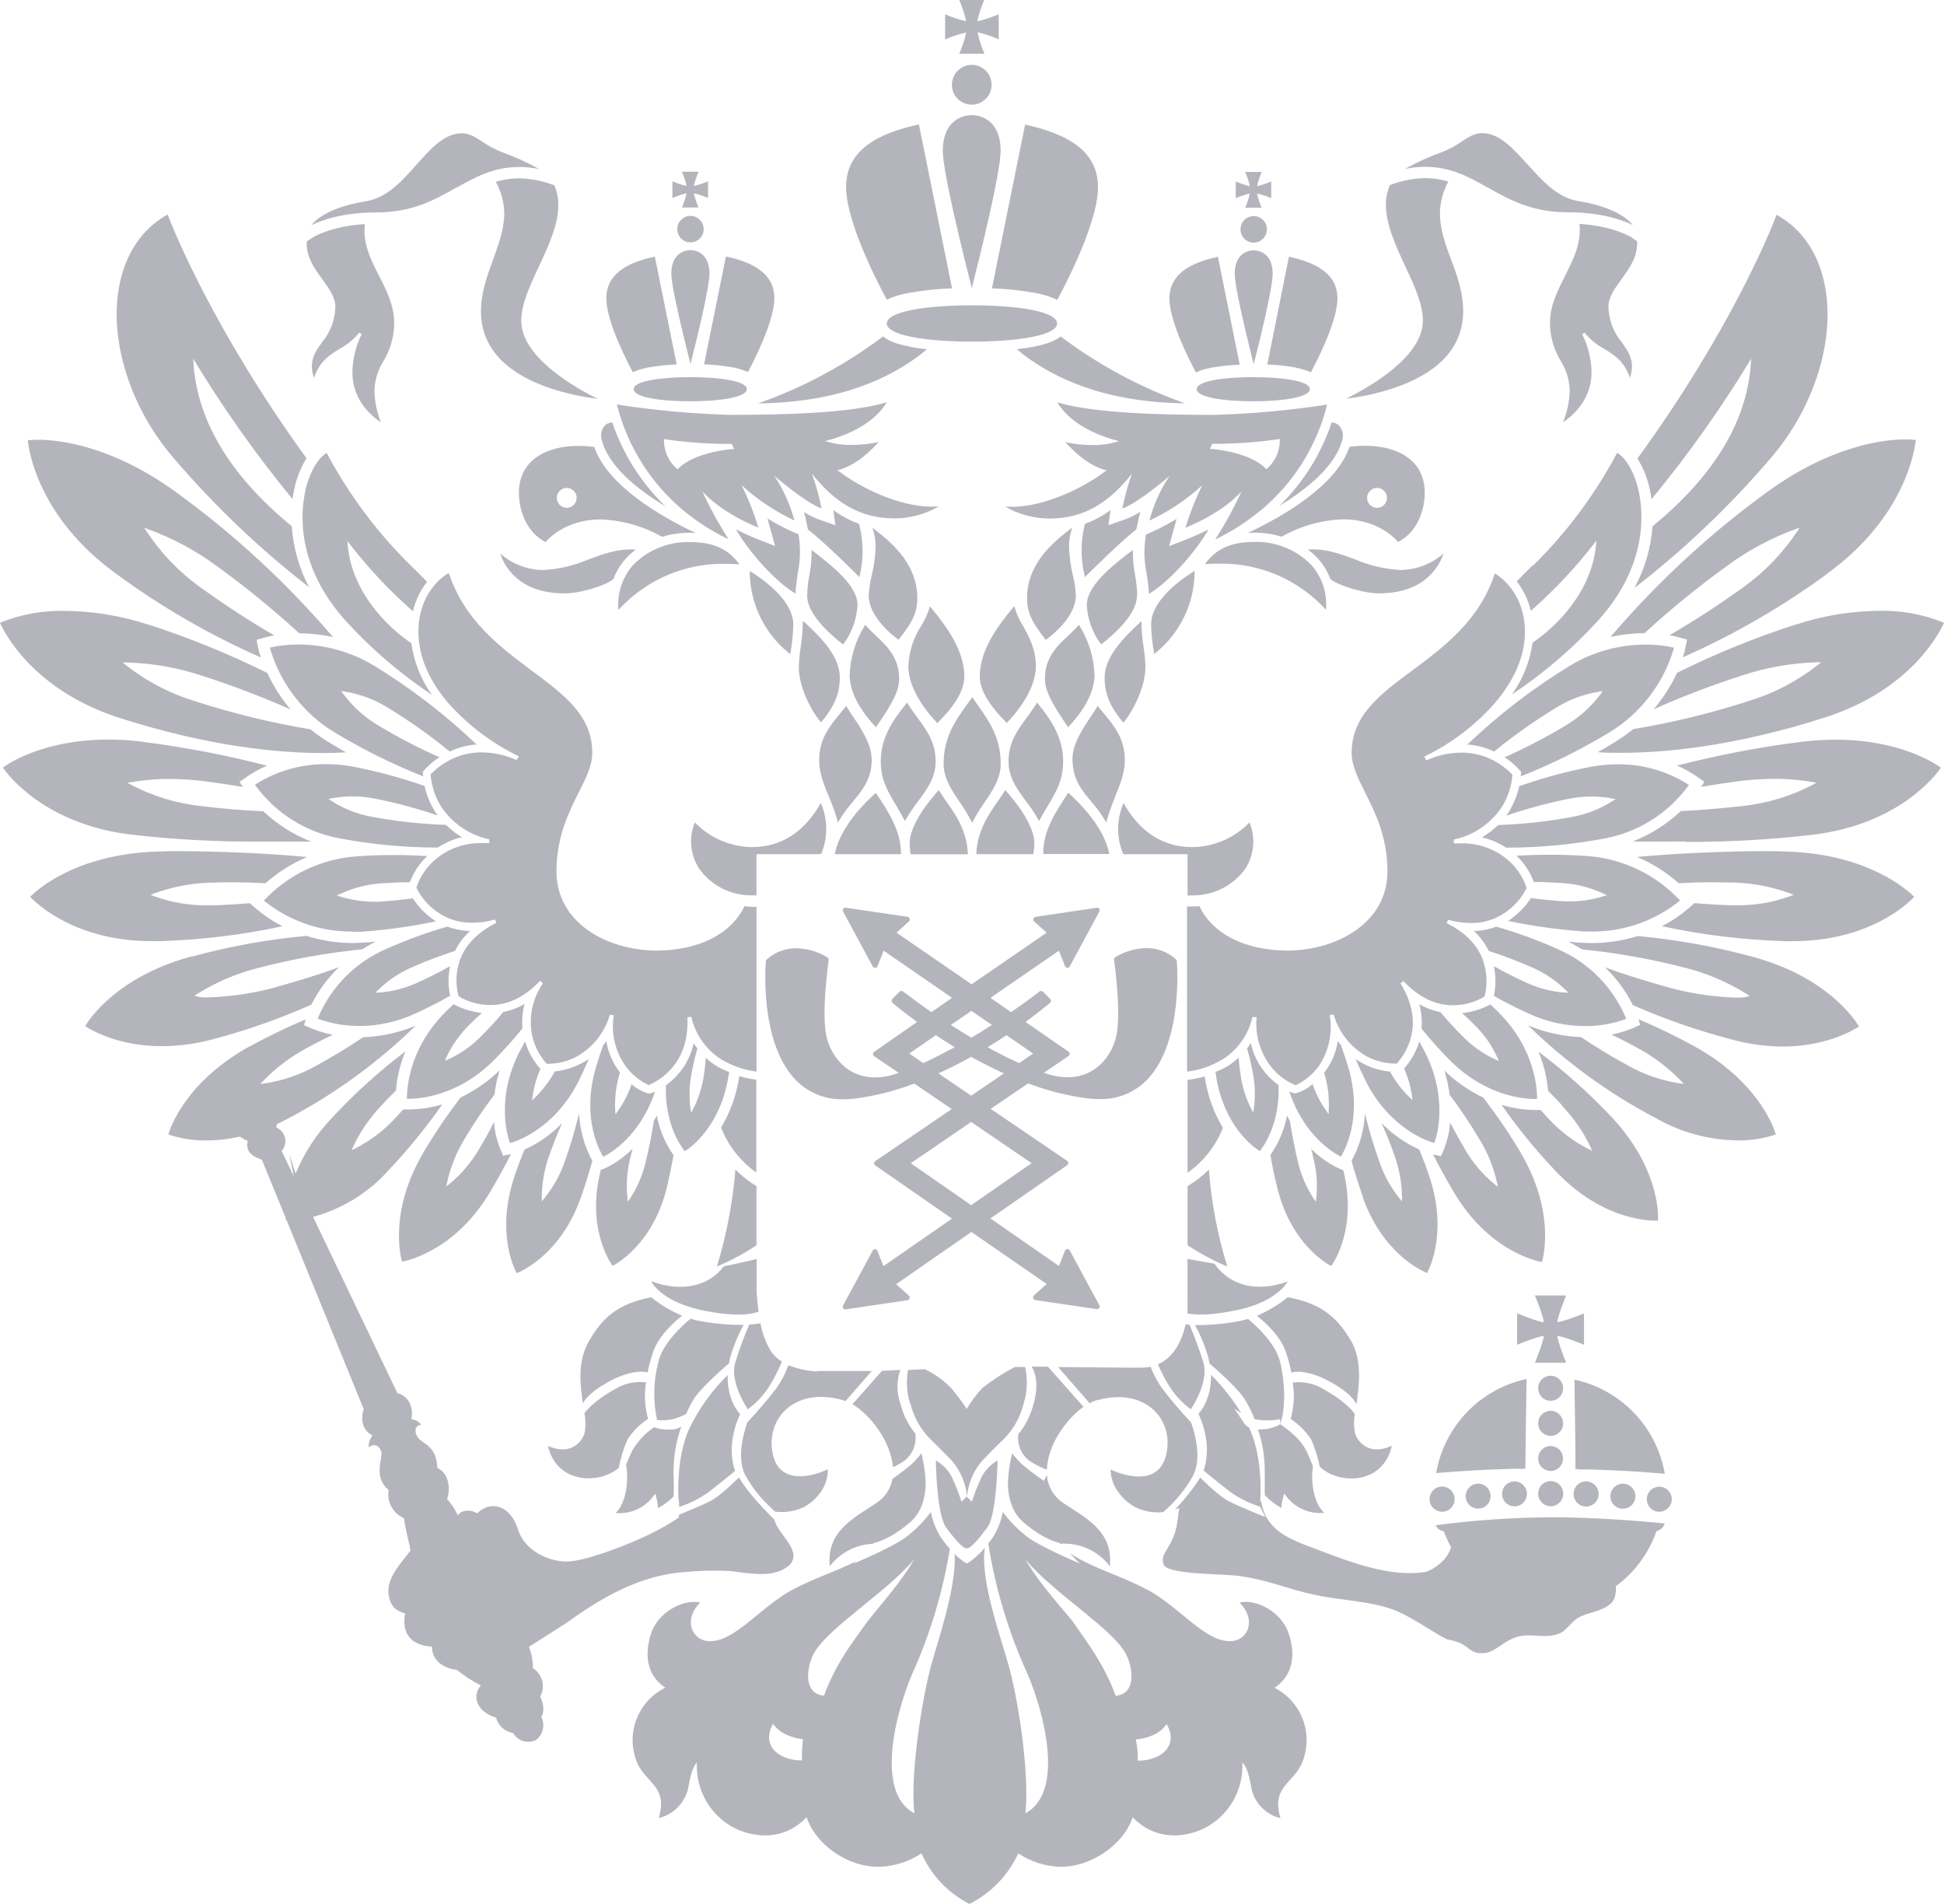 <?xml version="1.0" encoding="UTF-8"?> <svg xmlns="http://www.w3.org/2000/svg" width="48" height="47" viewBox="0 0 48 47" fill="none"> <path fill-rule="evenodd" clip-rule="evenodd" d="M45.121 14.162C44.009 14.977 42.812 15.669 41.551 16.226C41.577 16.156 41.595 16.083 41.609 16.01L41.649 15.821L41.656 15.791L41.624 15.78L41.435 15.728C41.365 15.708 41.294 15.692 41.222 15.681C41.822 15.335 42.426 14.941 43.025 14.512C43.558 14.132 44.018 13.657 44.381 13.111L44.435 13.025L44.34 13.06C43.732 13.281 43.159 13.588 42.639 13.973C41.929 14.485 41.251 15.037 40.606 15.629C40.324 15.631 40.041 15.663 39.765 15.724C40.916 14.375 42.224 13.167 43.659 12.127C45.257 10.973 46.561 10.847 47.05 10.847C47.135 10.846 47.22 10.851 47.304 10.861C47.276 11.11 47.041 12.765 45.121 14.156V14.162ZM40.367 14.496C40.616 14.031 40.764 13.518 40.803 12.991C42.362 11.717 43.179 10.326 43.238 8.855C42.503 10.07 41.68 11.23 40.777 12.325C40.768 12.243 40.755 12.162 40.736 12.083C40.679 11.812 40.577 11.554 40.431 11.319C42.76 8.114 43.741 5.635 43.867 5.301C44.501 5.654 44.915 6.267 45.065 7.085C45.312 8.425 44.781 10.085 43.714 11.319C42.711 12.491 41.591 13.558 40.372 14.503L40.367 14.496ZM39.714 7.572C39.721 7.894 39.838 8.203 40.044 8.449C40.223 8.704 40.379 8.924 40.245 9.33C40.105 8.915 39.864 8.766 39.61 8.611C39.424 8.511 39.259 8.376 39.125 8.213L39.067 8.249C39.211 8.539 39.289 8.856 39.297 9.18C39.297 9.682 39.059 10.101 38.592 10.427C38.693 10.18 38.749 9.917 38.759 9.65C38.752 9.386 38.675 9.128 38.534 8.905C38.362 8.621 38.271 8.295 38.271 7.963C38.271 7.547 38.46 7.176 38.64 6.817C38.819 6.458 39.006 6.097 39.006 5.689C39.006 5.635 39.006 5.58 38.999 5.527C39.829 5.58 40.262 5.845 40.279 5.855L40.422 5.956C40.443 6.338 40.233 6.623 40.031 6.901C39.868 7.125 39.715 7.337 39.715 7.571L39.714 7.572ZM36.74 4.635C36.27 4.369 35.824 4.118 35.184 4.118C35.019 4.118 34.855 4.135 34.694 4.169C34.983 4.006 35.285 3.868 35.598 3.758C35.774 3.689 35.941 3.6 36.096 3.491C36.272 3.375 36.413 3.286 36.592 3.286C37.024 3.286 37.354 3.661 37.71 4.051C38.066 4.44 38.44 4.878 38.97 4.964C39.839 5.104 40.188 5.397 40.319 5.556C40.092 5.447 39.565 5.24 38.711 5.24C37.822 5.24 37.269 4.931 36.74 4.63V4.635ZM35.762 4.482C35.631 4.72 35.56 4.986 35.554 5.257C35.554 5.647 35.681 6.021 35.828 6.403C35.975 6.785 36.128 7.223 36.128 7.677C36.128 8.506 35.611 9.125 34.59 9.517C34.155 9.679 33.703 9.787 33.242 9.84C33.75 9.585 35.133 8.83 35.133 7.914C35.133 7.509 34.924 7.055 34.7 6.579C34.464 6.069 34.219 5.542 34.219 5.05C34.22 4.885 34.254 4.721 34.318 4.569C34.595 4.462 34.888 4.404 35.184 4.397C35.38 4.396 35.575 4.425 35.762 4.482ZM31.59 12.487C32.178 11.914 32.62 11.209 32.88 10.43C32.92 10.43 32.959 10.44 32.995 10.457C33.031 10.475 33.062 10.501 33.086 10.533C33.118 10.577 33.141 10.627 33.151 10.681C33.162 10.735 33.16 10.79 33.147 10.843C32.981 11.507 32.258 12.083 31.59 12.487ZM31.997 9.073C31.764 9.032 31.528 9.007 31.292 8.998L31.825 6.338C32.492 6.482 33.023 6.755 33.023 7.367C33.023 7.958 32.47 8.999 32.367 9.191C32.246 9.137 32.118 9.098 31.986 9.075L31.997 9.073ZM30.487 6.757C30.487 6.314 30.753 6.18 30.955 6.18C31.157 6.18 31.424 6.314 31.424 6.757C31.424 7.115 31.089 8.481 30.955 8.991C30.828 8.482 30.487 7.115 30.487 6.757ZM31.282 5.662C31.282 5.727 31.262 5.79 31.227 5.844C31.191 5.897 31.14 5.939 31.08 5.964C31.021 5.989 30.955 5.995 30.892 5.983C30.828 5.97 30.77 5.939 30.724 5.893C30.679 5.847 30.648 5.789 30.635 5.726C30.623 5.662 30.629 5.596 30.654 5.537C30.678 5.477 30.72 5.426 30.774 5.39C30.828 5.354 30.891 5.334 30.955 5.334C30.998 5.334 31.041 5.343 31.08 5.359C31.12 5.375 31.156 5.4 31.186 5.43C31.217 5.46 31.241 5.497 31.257 5.536C31.273 5.576 31.282 5.619 31.282 5.662ZM31.155 5.128H30.746C30.794 5.015 30.832 4.897 30.86 4.777C30.741 4.805 30.624 4.843 30.512 4.892V4.48C30.624 4.529 30.741 4.568 30.86 4.596C30.833 4.476 30.794 4.358 30.746 4.245H31.152C31.104 4.358 31.066 4.476 31.039 4.596C31.159 4.568 31.276 4.529 31.388 4.48V4.892C31.276 4.843 31.159 4.804 31.039 4.777C31.066 4.897 31.104 5.015 31.152 5.128H31.155ZM29.91 9.077C29.779 9.099 29.651 9.138 29.529 9.193C29.424 9 28.875 7.96 28.875 7.369C28.875 6.756 29.407 6.483 30.073 6.339L30.61 9.002C30.374 9.011 30.139 9.036 29.906 9.077H29.91ZM25.552 7.23C25.202 7.167 24.848 7.129 24.493 7.118L25.311 3.076C26.309 3.294 27.111 3.699 27.111 4.619C27.111 5.599 26.103 7.403 26.103 7.403C25.928 7.32 25.743 7.262 25.552 7.23ZM23.279 3.718C23.279 3.047 23.686 2.843 23.995 2.843C24.303 2.843 24.707 3.047 24.707 3.718C24.707 4.265 24.192 6.336 23.995 7.114C23.799 6.338 23.279 4.265 23.279 3.718ZM24.484 2.091C24.484 2.189 24.456 2.284 24.402 2.365C24.348 2.446 24.271 2.509 24.182 2.547C24.092 2.584 23.994 2.594 23.898 2.575C23.803 2.556 23.716 2.509 23.647 2.44C23.578 2.372 23.532 2.284 23.513 2.188C23.494 2.093 23.504 1.994 23.541 1.904C23.578 1.814 23.641 1.737 23.722 1.683C23.803 1.629 23.898 1.601 23.995 1.601C24.059 1.601 24.123 1.614 24.182 1.638C24.241 1.663 24.295 1.699 24.341 1.745C24.386 1.79 24.422 1.844 24.447 1.904C24.471 1.963 24.484 2.027 24.484 2.091ZM24.301 1.327H23.685C23.759 1.157 23.816 0.981 23.858 0.8C23.679 0.842 23.504 0.9 23.336 0.974V0.352C23.504 0.426 23.679 0.484 23.858 0.526C23.817 0.346 23.759 0.17 23.685 0L24.301 0C24.228 0.17 24.171 0.346 24.13 0.526C24.311 0.484 24.488 0.426 24.659 0.352V0.969C24.49 0.895 24.314 0.837 24.135 0.795C24.176 0.975 24.233 1.152 24.306 1.322L24.301 1.327ZM22.447 7.23C22.257 7.26 22.073 7.317 21.898 7.398C21.898 7.398 20.891 5.594 20.891 4.614C20.891 3.694 21.693 3.289 22.689 3.071L23.507 7.118C23.152 7.129 22.798 7.167 22.448 7.23H22.447ZM18.089 9.068C17.856 9.027 17.621 9.002 17.385 8.993L17.924 6.331C18.586 6.474 19.12 6.747 19.12 7.36C19.12 7.951 18.571 8.991 18.468 9.184C18.346 9.13 18.218 9.091 18.087 9.068H18.089ZM16.576 6.752C16.576 6.309 16.847 6.175 17.049 6.175C17.25 6.175 17.518 6.309 17.518 6.752C17.518 7.11 17.179 8.476 17.049 8.986C16.922 8.477 16.576 7.11 16.576 6.752ZM17.375 5.657C17.375 5.721 17.356 5.785 17.32 5.839C17.284 5.892 17.233 5.934 17.173 5.959C17.114 5.984 17.048 5.99 16.985 5.978C16.922 5.965 16.863 5.934 16.818 5.888C16.772 5.842 16.741 5.784 16.728 5.721C16.716 5.657 16.722 5.591 16.747 5.531C16.772 5.472 16.814 5.42 16.867 5.385C16.921 5.349 16.984 5.329 17.049 5.329C17.135 5.33 17.218 5.364 17.279 5.426C17.34 5.487 17.375 5.57 17.375 5.657ZM17.248 5.123H16.838C16.887 5.01 16.925 4.892 16.953 4.771C16.833 4.799 16.716 4.838 16.603 4.887V4.475C16.716 4.524 16.833 4.563 16.953 4.591C16.926 4.47 16.887 4.353 16.838 4.24H17.248C17.199 4.353 17.16 4.47 17.132 4.591C17.253 4.563 17.37 4.524 17.483 4.475V4.887C17.37 4.838 17.253 4.799 17.132 4.771C17.16 4.892 17.199 5.01 17.248 5.123ZM16.001 9.072C15.872 9.095 15.746 9.134 15.626 9.188C15.521 8.995 14.971 7.955 14.971 7.364C14.971 6.751 15.506 6.478 16.169 6.334L16.708 8.996C16.471 9.005 16.235 9.031 16.001 9.072ZM16.41 12.485C15.739 12.082 15.013 11.506 14.853 10.842C14.839 10.789 14.838 10.734 14.848 10.68C14.858 10.626 14.88 10.575 14.912 10.531C14.936 10.499 14.967 10.473 15.003 10.455C15.039 10.437 15.078 10.428 15.118 10.428C15.382 11.209 15.829 11.915 16.421 12.487L16.41 12.485ZM14.759 9.844C14.299 9.791 13.847 9.683 13.413 9.523C12.397 9.13 11.876 8.511 11.876 7.682C11.876 7.227 12.029 6.809 12.175 6.408C12.321 6.007 12.451 5.644 12.451 5.262C12.445 4.991 12.373 4.725 12.242 4.487C12.429 4.43 12.623 4.401 12.819 4.402C13.116 4.409 13.409 4.467 13.687 4.574C13.751 4.726 13.785 4.89 13.786 5.056C13.786 5.552 13.541 6.074 13.304 6.584C13.08 7.06 12.87 7.514 12.87 7.919C12.87 8.835 14.251 9.595 14.76 9.845L14.759 9.844ZM11.261 4.634C10.732 4.934 10.183 5.244 9.293 5.244C8.435 5.244 7.909 5.45 7.685 5.56C7.812 5.401 8.164 5.108 9.034 4.968C9.564 4.882 9.934 4.458 10.294 4.054C10.653 3.651 10.976 3.29 11.41 3.29C11.591 3.29 11.728 3.379 11.907 3.495C12.062 3.603 12.23 3.693 12.407 3.761C12.719 3.873 13.021 4.011 13.31 4.173C13.148 4.139 12.983 4.122 12.817 4.122C12.182 4.122 11.731 4.377 11.261 4.639V4.634ZM7.579 5.956L7.724 5.861C7.741 5.85 8.173 5.585 9.006 5.532C9.006 5.585 8.999 5.64 8.999 5.694C8.999 6.103 9.183 6.468 9.366 6.822C9.548 7.176 9.733 7.55 9.733 7.969C9.733 8.301 9.642 8.626 9.47 8.91C9.329 9.133 9.251 9.391 9.244 9.655C9.253 9.92 9.308 10.181 9.405 10.428C8.935 10.102 8.701 9.683 8.701 9.181C8.709 8.858 8.787 8.539 8.929 8.249L8.87 8.213C8.737 8.376 8.573 8.511 8.388 8.611C8.134 8.766 7.892 8.915 7.753 9.33C7.616 8.924 7.771 8.701 7.951 8.449C8.157 8.203 8.274 7.894 8.28 7.572C8.28 7.338 8.126 7.127 7.964 6.902C7.762 6.625 7.552 6.338 7.575 5.957L7.579 5.956ZM7.226 12.325C6.325 11.229 5.505 10.069 4.771 8.854C4.829 10.325 5.649 11.715 7.204 12.99C7.24 13.516 7.385 14.029 7.631 14.495C6.412 13.55 5.293 12.483 4.29 11.311C3.223 10.078 2.693 8.417 2.941 7.077C3.091 6.263 3.505 5.65 4.139 5.294C4.266 5.627 5.246 8.106 7.567 11.311C7.424 11.546 7.322 11.805 7.265 12.075C7.249 12.152 7.233 12.233 7.223 12.317L7.226 12.325ZM8.233 15.728C7.956 15.667 7.673 15.635 7.39 15.633C6.744 15.043 6.066 14.49 5.358 13.977C4.837 13.592 4.263 13.284 3.655 13.063L3.56 13.029L3.617 13.114C3.978 13.662 4.437 14.137 4.972 14.516C5.569 14.945 6.173 15.338 6.772 15.685C6.7 15.697 6.629 15.712 6.559 15.732L6.37 15.784L6.341 15.794V15.825L6.38 16.014C6.395 16.087 6.415 16.159 6.44 16.23C5.178 15.674 3.981 14.981 2.869 14.165C0.946 12.774 0.71 11.118 0.687 10.87C0.771 10.86 0.856 10.855 0.941 10.856C1.429 10.856 2.734 10.983 4.329 12.136C5.766 13.176 7.075 14.384 8.228 15.733L8.233 15.728ZM3.68 15.422C4.682 15.747 5.658 16.145 6.601 16.613C6.75 16.938 6.944 17.241 7.175 17.513C6.462 17.198 5.734 16.921 4.992 16.682C4.39 16.482 3.763 16.371 3.129 16.354H3.027L3.106 16.417C3.61 16.814 4.182 17.114 4.794 17.303C5.733 17.607 6.693 17.842 7.666 18.004C7.807 18.118 7.955 18.223 8.11 18.318C8.252 18.403 8.394 18.488 8.543 18.573C8.353 18.584 8.162 18.589 7.96 18.589C6.907 18.589 5.181 18.438 2.939 17.718C0.801 17.027 0.098 15.596 0 15.374C0.512 15.165 1.062 15.065 1.614 15.08C2.315 15.088 3.01 15.204 3.675 15.424L3.68 15.422ZM3.515 18.311C4.552 18.443 5.58 18.64 6.592 18.901C6.429 18.971 6.272 19.057 6.125 19.156L5.914 19.301L5.997 19.428C5.671 19.371 5.348 19.323 5.028 19.282C4.75 19.247 4.47 19.23 4.189 19.229H4.055C3.783 19.235 3.512 19.262 3.245 19.307L3.146 19.324L3.234 19.372C3.77 19.653 4.352 19.831 4.953 19.897C5.461 19.96 5.981 20.006 6.49 20.025H6.499C6.843 20.35 7.246 20.605 7.687 20.776C7.23 20.776 6.657 20.776 6.369 20.776C5.325 20.78 4.282 20.722 3.245 20.604C1.123 20.349 0.208 19.148 0.07 18.948C0.225 18.836 1.095 18.257 2.674 18.257C2.954 18.257 3.233 18.274 3.51 18.308L3.515 18.311ZM4.487 21.012C5.249 21.012 6.579 21.059 7.583 21.156C7.207 21.314 6.86 21.533 6.555 21.804C6.279 21.788 6.005 21.78 5.732 21.78C5.57 21.78 5.405 21.78 5.243 21.788C5.217 21.788 5.194 21.788 5.169 21.788C4.702 21.806 4.241 21.897 3.802 22.056L3.716 22.089L3.802 22.122C4.222 22.276 4.665 22.352 5.111 22.349C5.161 22.349 5.212 22.349 5.26 22.349C5.334 22.349 5.406 22.349 5.477 22.341C5.708 22.331 5.941 22.314 6.165 22.296L6.325 22.433C6.518 22.597 6.728 22.738 6.953 22.854L6.976 22.865C5.98 23.079 4.968 23.202 3.951 23.233H3.742C1.859 23.233 0.895 22.299 0.744 22.138C0.895 21.985 1.859 21.089 3.874 21.021C4.076 21.013 4.283 21.009 4.489 21.009L4.487 21.012ZM4.741 23.613C5.666 23.361 6.612 23.19 7.567 23.103C7.934 23.219 8.316 23.278 8.7 23.279C8.79 23.279 8.883 23.273 8.974 23.269C9.066 23.265 9.176 23.256 9.279 23.243C9.164 23.301 9.051 23.364 8.943 23.434C8.073 23.522 7.211 23.676 6.365 23.897C5.835 24.032 5.329 24.249 4.865 24.539L4.804 24.579L4.873 24.601C4.953 24.618 5.035 24.625 5.116 24.622C5.652 24.607 6.185 24.532 6.704 24.399C7.385 24.21 7.906 24.047 8.373 23.875C8.093 24.142 7.861 24.455 7.688 24.801C6.911 25.146 6.108 25.429 5.287 25.647C4.865 25.763 4.431 25.824 3.994 25.826C2.908 25.826 2.238 25.419 2.103 25.33C2.21 25.15 2.902 24.102 4.738 23.608L4.741 23.613ZM6.176 25.826C6.618 25.584 7.077 25.363 7.548 25.163L7.515 25.274L7.508 25.307L7.533 25.316L7.702 25.392C7.808 25.436 7.917 25.472 8.028 25.5C8.085 25.516 8.155 25.531 8.215 25.544C7.997 25.648 7.779 25.76 7.566 25.876C7.168 26.09 6.806 26.365 6.493 26.691L6.424 26.76L6.521 26.747C6.972 26.681 7.408 26.532 7.806 26.309C8.21 26.088 8.602 25.848 8.968 25.605C9.413 25.588 9.852 25.491 10.263 25.32C9.337 26.224 8.285 26.991 7.142 27.597C7.04 27.651 6.939 27.702 6.837 27.75C6.835 27.762 6.832 27.775 6.828 27.787V27.837C6.881 27.859 6.927 27.895 6.964 27.939C7 27.983 7.026 28.036 7.038 28.092C7.051 28.148 7.049 28.206 7.035 28.262C7.021 28.318 6.993 28.369 6.955 28.412L7.264 29.059L7.255 29.04C7.224 28.869 7.175 28.691 7.158 28.508C7.193 28.643 7.238 28.798 7.299 28.971C7.513 28.455 7.821 27.983 8.209 27.582C8.761 26.988 9.364 26.443 10.011 25.954C9.882 26.262 9.803 26.589 9.777 26.922C9.65 27.039 9.54 27.159 9.432 27.276C9.14 27.578 8.9 27.926 8.72 28.305L8.681 28.396L8.767 28.354C9.145 28.161 9.484 27.902 9.771 27.589C9.83 27.524 9.889 27.462 9.955 27.388H9.994C9.994 27.388 10.03 27.388 10.095 27.388C10.375 27.386 10.653 27.343 10.921 27.261C10.521 27.833 10.079 28.376 9.599 28.884C9.101 29.442 8.452 29.843 7.731 30.04L9.81 34.387C10.135 34.484 10.207 34.79 10.159 35.036C10.207 35.04 10.252 35.055 10.294 35.078C10.335 35.101 10.372 35.133 10.401 35.171C10.232 35.194 10.232 35.341 10.304 35.464C10.425 35.66 10.775 35.66 10.798 36.236C11.063 36.357 11.137 36.712 11.039 37.006C11.149 37.125 11.239 37.262 11.305 37.41C11.414 37.238 11.686 37.283 11.777 37.36C12.15 37.006 12.622 37.19 12.793 37.764C12.987 38.364 13.724 38.609 14.146 38.536C14.665 38.462 15.569 38.107 16.064 37.862C16.302 37.745 16.533 37.613 16.754 37.466C16.759 37.442 16.764 37.417 16.767 37.392C16.958 37.314 17.32 37.164 17.529 37.061C17.765 36.943 18.122 36.595 18.246 36.47C18.462 36.852 18.948 37.343 19.117 37.511C19.127 37.536 19.136 37.56 19.143 37.582C19.24 37.837 19.541 38.083 19.591 38.364C19.598 38.427 19.587 38.49 19.558 38.547C19.53 38.603 19.486 38.65 19.432 38.682C19.07 38.964 18.456 38.829 18.009 38.78C17.646 38.764 17.284 38.772 16.923 38.805C15.824 38.877 14.859 39.43 14.002 40.053C13.846 40.151 13.41 40.435 13.06 40.654C13.127 40.821 13.161 41 13.158 41.18C13.271 41.251 13.354 41.363 13.387 41.493C13.421 41.623 13.403 41.761 13.338 41.878C13.41 42.023 13.459 42.26 13.363 42.379C13.413 42.474 13.427 42.584 13.404 42.689C13.381 42.794 13.321 42.888 13.236 42.953C13.138 43.002 13.024 43.011 12.919 42.98C12.814 42.948 12.725 42.877 12.67 42.781C12.57 42.765 12.477 42.721 12.402 42.653C12.327 42.585 12.273 42.497 12.247 42.399C11.8 42.272 11.631 41.897 11.872 41.604C11.662 41.499 11.464 41.37 11.281 41.222C11.039 41.198 10.666 41.051 10.666 40.649C10.207 40.624 9.904 40.379 10.002 39.829C9.761 39.755 9.64 39.657 9.592 39.351C9.545 38.922 9.955 38.531 10.135 38.274C10.111 38.102 9.978 37.625 9.978 37.479C9.845 37.423 9.734 37.324 9.665 37.197C9.596 37.07 9.572 36.923 9.597 36.781C9.199 36.462 9.463 35.985 9.415 35.838C9.344 35.63 9.199 35.655 9.101 35.729C9.099 35.622 9.134 35.518 9.199 35.434C8.981 35.336 8.884 35.079 8.981 34.785L7.076 30.119H7.054V30.067L6.466 28.629C6.164 28.529 6.068 28.384 6.116 28.163C6.048 28.139 5.985 28.103 5.929 28.058C5.659 28.119 5.382 28.151 5.105 28.152C4.783 28.158 4.462 28.108 4.156 28.005C4.212 27.812 4.609 26.684 6.176 25.823V25.826ZM16.435 41.666C16.036 41.411 15.867 40.943 16.085 40.295C16.254 39.818 16.847 39.462 17.291 39.56C16.845 39.988 17.098 40.539 17.558 40.514C18.149 40.49 18.716 39.75 19.477 39.292C20.096 38.951 20.599 38.815 21.138 38.54L21.079 38.598C21.079 38.598 21.99 38.216 22.349 37.962C22.59 37.781 22.804 37.566 22.984 37.325C23.027 37.551 23.113 37.767 23.238 37.962C23.304 38.057 23.376 38.148 23.453 38.235C23.28 39.296 22.97 40.33 22.529 41.31C22.148 42.192 21.576 44.24 22.578 44.762C22.481 44.004 22.686 42.314 22.976 41.163C23.153 40.512 23.619 39.193 23.572 38.361C23.662 38.453 23.763 38.533 23.873 38.598C24.042 38.494 24.192 38.361 24.317 38.206C24.191 39.017 24.732 40.469 24.919 41.163C25.22 42.31 25.413 44.004 25.317 44.762C26.318 44.235 25.751 42.192 25.365 41.31C24.901 40.29 24.577 39.212 24.402 38.104C24.437 38.06 24.471 38.014 24.507 37.962C24.631 37.767 24.718 37.551 24.761 37.325C24.941 37.566 25.155 37.781 25.396 37.962C25.755 38.216 26.666 38.598 26.666 38.598L26.412 38.344C27.09 38.767 27.669 38.879 28.418 39.291C29.18 39.743 29.745 40.489 30.337 40.513C30.807 40.538 31.048 39.987 30.602 39.559C31.048 39.461 31.64 39.814 31.809 40.294C32.038 40.942 31.857 41.407 31.471 41.664C31.77 41.816 32.007 42.068 32.141 42.376C32.275 42.684 32.299 43.03 32.207 43.353C32.038 44.027 31.362 44.027 31.616 44.882C31.441 44.841 31.282 44.751 31.156 44.623C31.03 44.496 30.942 44.335 30.903 44.16C30.856 43.905 30.807 43.633 30.675 43.511C30.691 43.842 30.612 44.17 30.447 44.457C30.282 44.743 30.038 44.976 29.745 45.128C29.274 45.361 28.539 45.458 27.967 44.859C27.75 45.531 26.93 46.107 26.144 46.082C25.786 46.065 25.44 45.951 25.143 45.752C24.894 46.293 24.468 46.733 23.936 47C23.411 46.732 22.993 46.291 22.753 45.752C22.45 45.952 22.099 46.066 21.737 46.082C20.928 46.107 20.143 45.531 19.915 44.859C19.347 45.458 18.612 45.361 18.137 45.128C17.843 44.976 17.599 44.744 17.435 44.457C17.27 44.17 17.191 43.842 17.207 43.511C17.08 43.639 17.038 43.903 16.989 44.16C16.945 44.335 16.855 44.495 16.727 44.622C16.6 44.749 16.44 44.839 16.265 44.882C16.519 44.027 15.855 44.027 15.675 43.353C15.582 43.029 15.606 42.681 15.743 42.372C15.88 42.064 16.12 41.813 16.422 41.664L16.435 41.666ZM28.093 43.464C28.683 43.464 29.109 43.082 28.805 42.559C28.64 42.813 28.322 42.913 28.043 42.941C28.083 43.113 28.099 43.29 28.093 43.467V43.464ZM26.476 40.012C26.911 40.638 27.26 41.09 27.549 41.862C28.069 41.812 27.972 41.163 27.803 40.834C27.453 40.184 26.026 39.341 25.317 38.495C25.632 39.038 26.079 39.535 26.476 40.012ZM20.345 41.858C20.635 41.086 20.98 40.634 21.431 40.009C21.821 39.522 22.263 39.034 22.574 38.491C21.861 39.337 20.438 40.18 20.087 40.83C19.919 41.16 19.822 41.808 20.341 41.858H20.345ZM19.802 43.46C19.799 43.285 19.807 43.109 19.826 42.934C19.559 42.904 19.247 42.793 19.089 42.552C18.788 43.078 19.216 43.458 19.802 43.458V43.46ZM28.739 38.638C28.595 38.308 29.016 38.235 29.088 37.439C29.088 37.413 29.106 37.312 29.12 37.224C29.083 37.239 29.048 37.251 29.011 37.262C29.246 37.022 29.455 36.757 29.636 36.474C29.763 36.601 30.116 36.948 30.353 37.066C30.643 37.211 31.242 37.448 31.242 37.448L31.115 37.193C30.842 37.109 30.585 36.98 30.353 36.811C30.027 36.557 29.718 36.302 29.718 36.302C29.96 35.6 29.591 34.901 29.591 34.901C29.591 34.901 29.916 34.586 29.901 33.937C30.186 34.222 30.437 34.54 30.649 34.884C30.591 34.85 30.535 34.813 30.48 34.773L30.734 35.155C30.761 35.19 30.796 35.216 30.836 35.232C30.843 35.25 30.852 35.265 30.861 35.283C31.206 36.065 31.115 37.066 31.115 37.066H31.145C31.166 37.235 31.227 37.396 31.322 37.537C31.576 37.919 32.094 38.088 32.48 38.235C33.349 38.565 34.303 38.932 35.16 38.81C35.268 38.81 35.751 38.565 35.836 38.161C35.823 38.174 35.823 38.174 35.823 38.186C35.757 38.061 35.699 37.932 35.648 37.8C35.605 37.794 35.564 37.778 35.529 37.752C35.495 37.726 35.467 37.691 35.45 37.652C36.401 37.526 37.359 37.46 38.318 37.455C39.322 37.455 40.375 37.536 41.103 37.606C41.09 37.654 41.063 37.697 41.027 37.731C40.991 37.766 40.946 37.789 40.898 37.8C40.71 38.345 40.36 38.819 39.895 39.157V39.124C39.912 39.27 39.895 39.481 39.769 39.587C39.539 39.795 39.202 39.795 38.959 39.942C38.754 40.069 38.657 40.297 38.44 40.346C38.139 40.444 37.805 40.322 37.499 40.396C37.065 40.517 36.931 40.811 36.595 40.811C36.214 40.811 36.317 40.566 35.725 40.468C35.344 40.272 34.892 39.942 34.495 39.772C33.879 39.517 33.142 39.517 32.455 39.368C31.839 39.24 31.296 39 30.657 38.914C30.295 38.84 28.942 38.889 28.738 38.644L28.739 38.638ZM40.661 37.009C40.661 36.947 40.68 36.888 40.714 36.837C40.748 36.786 40.796 36.747 40.853 36.724C40.909 36.7 40.971 36.694 41.031 36.707C41.091 36.719 41.145 36.748 41.189 36.792C41.232 36.835 41.261 36.89 41.273 36.95C41.284 37.01 41.278 37.072 41.255 37.129C41.231 37.185 41.192 37.233 41.141 37.267C41.09 37.301 41.031 37.319 40.97 37.319C40.929 37.319 40.889 37.312 40.852 37.296C40.814 37.28 40.78 37.257 40.751 37.228C40.722 37.2 40.7 37.165 40.684 37.128C40.669 37.09 40.661 37.05 40.661 37.009ZM37.74 25.316C38.152 25.488 38.59 25.584 39.036 25.601C39.403 25.844 39.791 26.084 40.2 26.305C40.597 26.528 41.032 26.677 41.482 26.744L41.578 26.756L41.512 26.688C41.198 26.361 40.835 26.086 40.436 25.872C40.227 25.756 40.01 25.644 39.789 25.54C39.855 25.527 39.916 25.512 39.976 25.497C40.087 25.467 40.196 25.431 40.303 25.388L40.471 25.312L40.496 25.303L40.489 25.27L40.457 25.159C40.925 25.359 41.386 25.581 41.826 25.823C43.395 26.684 43.789 27.812 43.849 28.005C43.543 28.107 43.222 28.157 42.9 28.152C42.186 28.142 41.487 27.95 40.868 27.593C39.721 26.989 38.666 26.222 37.735 25.317L37.74 25.316ZM40.313 24.806C40.141 24.46 39.91 24.146 39.63 23.88C40.096 24.052 40.621 24.215 41.301 24.404C41.82 24.537 42.352 24.612 42.887 24.627C42.97 24.63 43.052 24.623 43.132 24.606L43.201 24.585L43.139 24.544C42.675 24.253 42.17 24.035 41.64 23.898C40.794 23.678 39.932 23.523 39.062 23.436C38.953 23.366 38.84 23.302 38.724 23.245C38.828 23.257 38.929 23.262 39.028 23.27C39.127 23.278 39.213 23.28 39.304 23.28C39.688 23.281 40.07 23.223 40.436 23.107C41.392 23.194 42.339 23.365 43.266 23.616C45.102 24.111 45.794 25.159 45.901 25.339C45.767 25.428 45.096 25.835 44.009 25.835C43.569 25.83 43.132 25.767 42.709 25.647C41.888 25.43 41.085 25.15 40.308 24.808L40.313 24.806ZM44.054 23.232C43.038 23.201 42.025 23.078 41.031 22.864L41.056 22.852C41.28 22.737 41.489 22.596 41.68 22.432L41.84 22.294C42.067 22.312 42.3 22.33 42.529 22.34C42.602 22.34 42.673 22.347 42.743 22.348C42.812 22.349 42.847 22.348 42.896 22.348C43.342 22.351 43.784 22.274 44.203 22.121L44.291 22.088L44.203 22.055C43.764 21.895 43.302 21.804 42.835 21.786C42.811 21.786 42.788 21.786 42.764 21.786C42.6 21.786 42.435 21.779 42.273 21.779C42.002 21.779 41.725 21.786 41.45 21.803C41.145 21.532 40.798 21.313 40.422 21.154C41.427 21.058 42.764 21.011 43.52 21.011C43.724 21.011 43.933 21.011 44.137 21.022C46.15 21.091 47.112 21.986 47.265 22.139C47.115 22.301 46.15 23.234 44.268 23.234H44.057L44.054 23.232ZM41.629 20.773C41.343 20.773 40.77 20.781 40.313 20.773C40.754 20.601 41.157 20.346 41.502 20.022H41.51C42.017 19.998 42.532 19.952 43.046 19.895C43.646 19.828 44.229 19.651 44.764 19.37L44.853 19.322L44.754 19.305C44.486 19.259 44.216 19.233 43.944 19.226H43.811C43.529 19.227 43.249 19.245 42.97 19.279C42.651 19.32 42.325 19.369 42.002 19.426L42.083 19.299L41.874 19.153C41.727 19.054 41.571 18.969 41.408 18.899C42.42 18.638 43.449 18.442 44.486 18.311C44.764 18.278 45.043 18.261 45.323 18.26C46.9 18.26 47.772 18.84 47.925 18.952C47.789 19.147 46.878 20.353 44.75 20.608C43.713 20.727 42.669 20.786 41.625 20.784L41.629 20.773ZM44.326 15.424C44.99 15.203 45.684 15.086 46.383 15.079C46.937 15.063 47.487 15.164 48 15.373C47.902 15.595 47.199 17.029 45.055 17.713C42.814 18.432 41.084 18.584 40.031 18.584C39.833 18.584 39.639 18.584 39.452 18.567C39.6 18.486 39.744 18.401 39.883 18.313C40.037 18.218 40.186 18.113 40.327 17.999C41.301 17.837 42.263 17.603 43.202 17.297C43.814 17.11 44.385 16.81 44.887 16.412L44.968 16.349H44.867C44.235 16.366 43.608 16.477 43.008 16.677C42.268 16.915 41.541 17.193 40.83 17.509C41.063 17.237 41.257 16.934 41.408 16.61C42.35 16.14 43.327 15.742 44.329 15.42L44.326 15.424ZM41.336 15.986C41.085 16.86 40.514 17.608 39.738 18.08C39.04 18.502 38.307 18.866 37.549 19.166C37.553 19.133 37.556 19.1 37.557 19.067V19.052L37.549 19.041L37.503 18.992C37.399 18.878 37.281 18.777 37.152 18.694C37.68 18.459 38.192 18.191 38.687 17.892C39.013 17.694 39.297 17.435 39.525 17.128L39.574 17.059L39.492 17.073C39.114 17.133 38.752 17.266 38.427 17.467C37.892 17.793 37.379 18.155 36.893 18.552C36.849 18.533 36.803 18.51 36.756 18.495C36.588 18.43 36.41 18.391 36.23 18.379C36.999 17.646 37.844 16.997 38.749 16.442C39.316 16.096 39.967 15.912 40.631 15.912C40.868 15.91 41.104 15.936 41.336 15.988V15.986ZM37.848 13.968C38.68 13.15 39.382 12.209 39.93 11.178C40.114 11.28 40.352 11.611 40.465 12.141C40.573 12.641 40.694 13.949 39.465 15.313C38.832 16.009 38.115 16.623 37.331 17.142C37.602 16.766 37.777 16.328 37.84 15.868C38.057 15.717 38.261 15.547 38.448 15.359C39.161 14.633 39.362 13.928 39.407 13.461L39.418 13.344L39.347 13.437C38.909 14 38.421 14.523 37.889 14.998L37.797 15.079C37.736 14.814 37.617 14.566 37.45 14.353C37.577 14.216 37.71 14.082 37.844 13.957L37.848 13.968ZM36.916 14.159C37.067 14.249 37.653 14.668 37.653 15.605C37.653 16.196 37.385 16.814 36.881 17.388C36.407 17.917 35.836 18.35 35.198 18.662L35.166 18.676L35.183 18.709L35.201 18.741L35.216 18.769L35.248 18.759C35.511 18.642 35.794 18.581 36.082 18.579C36.288 18.578 36.492 18.614 36.685 18.686C36.934 18.781 37.159 18.931 37.344 19.123C37.324 19.393 37.242 19.654 37.104 19.887C36.836 20.31 36.411 20.609 35.923 20.719L35.897 20.726V20.756V20.768V20.789V20.819H35.928C35.964 20.819 36.003 20.819 36.044 20.819C36.488 20.801 36.923 20.955 37.257 21.25C37.457 21.432 37.609 21.662 37.696 21.919C37.573 22.165 37.389 22.375 37.161 22.53C36.912 22.702 36.615 22.791 36.313 22.785C36.134 22.784 35.956 22.759 35.783 22.712L35.752 22.706L35.743 22.735C35.738 22.743 35.734 22.752 35.733 22.761L35.719 22.791L35.747 22.803C36.227 23.043 36.547 23.4 36.648 23.813C36.722 24.07 36.724 24.343 36.655 24.601C36.426 24.737 36.166 24.811 35.9 24.816H35.866C35.573 24.816 35.13 24.717 34.676 24.242L34.653 24.219L34.628 24.238L34.605 24.256L34.578 24.276L34.597 24.304C34.86 24.737 34.948 25.196 34.841 25.595C34.779 25.841 34.658 26.067 34.488 26.256H34.454C34.217 26.253 33.983 26.197 33.771 26.091C33.37 25.875 33.071 25.509 32.938 25.072L32.928 25.044L32.897 25.052H32.883H32.864H32.835V25.083C32.907 25.522 32.804 25.972 32.549 26.336C32.402 26.531 32.211 26.687 31.99 26.791C31.764 26.696 31.564 26.549 31.406 26.361C31.126 26.018 30.989 25.579 31.025 25.137V25.107H30.995H30.956L30.93 25.099L30.919 25.128C30.819 25.545 30.564 25.907 30.206 26.14C29.933 26.308 29.627 26.416 29.309 26.454V22.378H29.412C29.48 22.379 29.547 22.375 29.614 22.368C29.951 23.066 30.751 23.466 31.816 23.466C33.032 23.448 34.258 22.772 34.258 21.511C34.258 20.66 33.952 20.051 33.707 19.564C33.528 19.208 33.374 18.9 33.374 18.585C33.374 17.662 34.07 17.145 34.876 16.547C35.654 15.968 36.533 15.314 36.907 14.159H36.916ZM34.053 14.647C33.678 14.647 33.065 14.467 32.85 14.295C32.742 14.003 32.548 13.75 32.295 13.569C32.343 13.564 32.391 13.562 32.439 13.562C32.79 13.562 33.117 13.683 33.462 13.809C33.817 13.962 34.196 14.05 34.582 14.071C34.972 14.064 35.347 13.921 35.642 13.665C35.552 13.936 35.213 14.647 34.053 14.647ZM33.321 11.032C33.455 11.013 33.591 11.004 33.726 11.005C34.43 11.005 35.179 11.308 35.179 12.167C35.179 12.572 35.008 13.132 34.52 13.379C34.43 13.271 33.997 12.82 33.164 12.82C32.631 12.838 32.111 12.985 31.647 13.248C31.424 13.182 31.192 13.148 30.959 13.149C30.908 13.149 30.86 13.149 30.812 13.155C31.684 12.746 32.987 11.995 33.321 11.032ZM34.001 12.536C34.049 12.536 34.096 12.522 34.137 12.495C34.177 12.468 34.208 12.429 34.227 12.384C34.245 12.339 34.25 12.29 34.241 12.242C34.231 12.195 34.208 12.151 34.174 12.117C34.14 12.082 34.096 12.059 34.048 12.049C34.001 12.04 33.952 12.045 33.907 12.063C33.862 12.082 33.824 12.113 33.797 12.154C33.77 12.194 33.755 12.242 33.755 12.29C33.755 12.323 33.761 12.355 33.774 12.385C33.786 12.415 33.804 12.442 33.827 12.465C33.85 12.487 33.877 12.505 33.907 12.518C33.936 12.53 33.968 12.536 34.001 12.536ZM29.274 9.957C28.674 9.943 26.66 9.921 25.105 8.621C25.256 8.602 25.394 8.584 25.517 8.56C25.724 8.518 26.014 8.449 26.189 8.305C27.127 9.012 28.167 9.571 29.274 9.961V9.957ZM24 7.537C25.123 7.537 26.102 7.687 26.102 7.985C26.102 8.283 25.123 8.433 24 8.433C22.877 8.433 21.897 8.283 21.897 7.985C21.897 7.687 22.877 7.537 24 7.537ZM22.476 8.562C22.603 8.586 22.736 8.604 22.889 8.623C21.331 9.924 19.317 9.945 18.717 9.959C19.825 9.57 20.867 9.011 21.806 8.304C21.977 8.453 22.268 8.521 22.476 8.558V8.562ZM14.264 11.008C14.4 11.007 14.537 11.016 14.672 11.034C15.009 11.997 16.311 12.749 17.181 13.158C17.131 13.158 17.083 13.151 17.033 13.151C16.801 13.151 16.569 13.184 16.346 13.251C15.883 12.988 15.362 12.841 14.83 12.823C13.997 12.823 13.56 13.274 13.472 13.382C12.985 13.135 12.812 12.574 12.812 12.169C12.812 11.311 13.563 11.008 14.264 11.008ZM13.991 12.536C14.039 12.537 14.087 12.523 14.127 12.496C14.168 12.469 14.2 12.431 14.219 12.386C14.238 12.341 14.243 12.292 14.234 12.244C14.225 12.196 14.201 12.152 14.167 12.117C14.133 12.083 14.089 12.059 14.042 12.05C13.994 12.04 13.945 12.044 13.9 12.063C13.855 12.082 13.817 12.113 13.79 12.153C13.762 12.194 13.748 12.242 13.748 12.29C13.748 12.355 13.774 12.417 13.819 12.463C13.864 12.509 13.926 12.536 13.991 12.536ZM14.53 13.81C14.876 13.683 15.206 13.563 15.555 13.563C15.603 13.563 15.65 13.565 15.697 13.57C15.445 13.752 15.252 14.005 15.144 14.297C14.928 14.469 14.314 14.648 13.937 14.648C12.777 14.648 12.44 13.937 12.352 13.666C12.646 13.922 13.021 14.066 13.41 14.072C13.796 14.052 14.175 13.963 14.53 13.81ZM11.088 14.159C11.469 15.314 12.344 15.968 13.119 16.547C13.928 17.147 14.624 17.664 14.624 18.585C14.624 18.9 14.469 19.208 14.289 19.564C14.044 20.051 13.74 20.66 13.74 21.511C13.74 22.772 14.967 23.448 16.184 23.466C17.247 23.466 18.045 23.066 18.384 22.368C18.449 22.378 18.515 22.385 18.58 22.387H18.68V26.454C18.365 26.414 18.062 26.307 17.791 26.14C17.433 25.907 17.177 25.545 17.076 25.128L17.07 25.099L17.04 25.107H17.002H16.974V25.137C16.998 25.759 16.783 26.145 16.593 26.361C16.436 26.547 16.238 26.692 16.015 26.786C15.794 26.682 15.603 26.526 15.456 26.331C15.195 25.973 15.086 25.526 15.151 25.088V25.057H15.123H15.107H15.089L15.061 25.049L15.05 25.078C14.916 25.514 14.616 25.88 14.215 26.096C14.003 26.202 13.77 26.259 13.533 26.261H13.5C13.331 26.073 13.21 25.846 13.147 25.6C13.097 25.378 13.092 25.148 13.134 24.924C13.176 24.7 13.263 24.487 13.39 24.298L13.406 24.27L13.381 24.25L13.358 24.232L13.335 24.213L13.311 24.236C12.858 24.711 12.412 24.81 12.12 24.81H12.086C11.817 24.806 11.555 24.732 11.324 24.595C11.253 24.337 11.253 24.064 11.324 23.806C11.428 23.394 11.749 23.042 12.225 22.796L12.255 22.785L12.246 22.754C12.246 22.747 12.238 22.735 12.234 22.729L12.223 22.7L12.192 22.706C12.019 22.753 11.841 22.777 11.662 22.778C11.359 22.784 11.063 22.695 10.813 22.524C10.586 22.37 10.402 22.159 10.28 21.912C10.366 21.655 10.517 21.425 10.718 21.244C11.052 20.948 11.487 20.794 11.932 20.813C11.971 20.813 12.009 20.813 12.049 20.813H12.081V20.782V20.762V20.749V20.72L12.05 20.712C11.564 20.602 11.141 20.303 10.874 19.881C10.735 19.648 10.652 19.387 10.632 19.116C10.817 18.924 11.042 18.775 11.291 18.68C11.484 18.607 11.688 18.571 11.894 18.573C12.182 18.575 12.467 18.637 12.731 18.752L12.758 18.762L12.774 18.734C12.782 18.724 12.785 18.713 12.792 18.702L12.811 18.669L12.779 18.655C12.141 18.342 11.569 17.91 11.093 17.382C10.585 16.806 10.331 16.188 10.331 15.598C10.331 14.658 10.914 14.243 11.065 14.153L11.088 14.159ZM7.532 12.144C7.646 11.614 7.882 11.283 8.066 11.181C8.615 12.211 9.317 13.151 10.149 13.968C10.276 14.095 10.415 14.223 10.544 14.364C10.376 14.577 10.257 14.825 10.196 15.09C10.168 15.065 10.135 15.038 10.105 15.01C9.574 14.534 9.087 14.011 8.649 13.448L8.576 13.355L8.587 13.472C8.629 13.94 8.832 14.644 9.546 15.37C9.733 15.559 9.937 15.73 10.157 15.88C10.22 16.34 10.394 16.777 10.665 17.154C9.883 16.633 9.168 16.019 8.535 15.325C7.306 13.96 7.425 12.65 7.533 12.153L7.532 12.144ZM6.662 15.987C6.893 15.934 7.13 15.909 7.367 15.91C8.031 15.911 8.681 16.095 9.249 16.44C10.154 16.995 10.999 17.645 11.768 18.378C11.587 18.39 11.409 18.429 11.239 18.494C11.195 18.509 11.152 18.532 11.104 18.551C10.618 18.155 10.106 17.792 9.571 17.466C9.246 17.265 8.883 17.131 8.506 17.072L8.423 17.058L8.475 17.127C8.702 17.434 8.986 17.694 9.312 17.891C9.807 18.19 10.32 18.458 10.849 18.692C10.719 18.776 10.6 18.877 10.495 18.99L10.453 19.04L10.44 19.05V19.065C10.441 19.099 10.444 19.132 10.449 19.165C9.69 18.864 8.957 18.5 8.258 18.078C7.482 17.607 6.912 16.859 6.662 15.984V15.987ZM6.295 19.372C6.823 19.034 7.437 18.857 8.064 18.863C8.289 18.863 8.513 18.885 8.734 18.928C9.328 19.044 9.913 19.202 10.484 19.403C10.53 19.611 10.608 19.811 10.717 19.994C10.744 20.041 10.774 20.087 10.807 20.13C10.296 19.956 9.774 19.817 9.245 19.712C9.066 19.677 8.883 19.66 8.7 19.66C8.53 19.659 8.36 19.675 8.192 19.707L8.108 19.723L8.179 19.768C8.48 19.962 8.814 20.095 9.165 20.16C9.774 20.274 10.391 20.342 11.01 20.362C11.13 20.48 11.263 20.583 11.408 20.668C11.194 20.715 10.992 20.802 10.809 20.923C10 20.922 9.192 20.847 8.397 20.698C7.551 20.547 6.797 20.072 6.295 19.372ZM8.699 22.996C7.905 23.002 7.133 22.732 6.515 22.232C7.118 21.586 7.945 21.195 8.826 21.138C9.118 21.116 9.42 21.107 9.724 21.107C9.993 21.107 10.268 21.115 10.548 21.133C10.358 21.313 10.212 21.534 10.12 21.779C9.866 21.779 9.639 21.791 9.415 21.806C9.063 21.829 8.719 21.918 8.399 22.068L8.317 22.107L8.404 22.133C8.674 22.216 8.955 22.259 9.237 22.26C9.307 22.26 9.377 22.26 9.447 22.254C9.689 22.235 9.941 22.21 10.194 22.177C10.209 22.198 10.223 22.218 10.239 22.242C10.366 22.422 10.523 22.578 10.704 22.703C10.721 22.717 10.74 22.729 10.761 22.744C10.165 22.869 9.561 22.954 8.954 22.999C8.87 22.999 8.783 23.006 8.7 23.006L8.699 22.996ZM8.86 25.325C8.513 25.328 8.169 25.267 7.844 25.145C8.163 24.373 8.769 23.756 9.534 23.427C10.025 23.207 10.531 23.023 11.047 22.874C11.226 22.94 11.416 22.977 11.607 22.982C11.453 23.12 11.328 23.287 11.237 23.473C10.866 23.593 10.5 23.732 10.143 23.89C9.845 24.023 9.573 24.209 9.339 24.437L9.273 24.502H9.367C9.693 24.476 10.012 24.393 10.309 24.257C10.571 24.139 10.841 24.003 11.114 23.85C11.062 24.091 11.062 24.342 11.114 24.583C10.826 24.745 10.533 24.894 10.248 25.023C9.814 25.223 9.341 25.328 8.863 25.328L8.86 25.325ZM10.047 27.124C10.047 26.936 10.065 25.914 10.999 24.983C11.061 24.921 11.126 24.856 11.199 24.79C11.416 24.906 11.654 24.979 11.899 25.005C11.786 25.104 11.686 25.2 11.588 25.298C11.353 25.53 11.161 25.803 11.021 26.103L10.986 26.187L11.069 26.15C11.37 26.014 11.643 25.823 11.874 25.586C12.059 25.404 12.243 25.204 12.427 24.982C12.613 24.945 12.791 24.878 12.954 24.782C12.9 24.978 12.882 25.183 12.9 25.386C12.676 25.664 12.437 25.929 12.185 26.182C11.307 27.057 10.364 27.124 10.093 27.124H10.047ZM9.928 31.151C9.876 30.963 9.62 29.858 10.463 28.436C10.739 27.969 11.044 27.52 11.376 27.09C11.73 26.921 12.055 26.695 12.337 26.421C12.275 26.616 12.233 26.816 12.21 27.019C11.942 27.371 11.695 27.739 11.469 28.119C11.267 28.452 11.122 28.816 11.038 29.196L11.019 29.288L11.096 29.229C11.397 28.979 11.651 28.677 11.846 28.337C11.973 28.129 12.086 27.919 12.197 27.7C12.213 27.923 12.264 28.142 12.347 28.35L12.413 28.504L12.425 28.532L12.453 28.524L12.617 28.489C12.462 28.796 12.29 29.105 12.109 29.413C11.265 30.837 10.122 31.107 9.927 31.146L9.928 31.151ZM13.682 26.451C13.903 26.429 14.118 26.368 14.317 26.27C14.394 26.233 14.469 26.191 14.539 26.142C14.452 26.341 14.368 26.524 14.278 26.705C13.692 27.858 12.769 28.172 12.592 28.219C12.531 28.049 12.239 27.117 12.827 25.964C12.869 25.883 12.916 25.796 12.964 25.709C13.039 25.961 13.169 26.192 13.345 26.386C13.249 26.602 13.184 26.831 13.151 27.066L13.137 27.164L13.208 27.096C13.4 26.91 13.564 26.695 13.692 26.459L13.682 26.451ZM12.722 28.975C12.792 28.775 12.869 28.578 12.952 28.378C13.299 28.221 13.613 28 13.879 27.727C13.763 27.982 13.658 28.252 13.565 28.515C13.442 28.851 13.379 29.206 13.377 29.564V29.659L13.437 29.584C13.664 29.307 13.838 28.99 13.953 28.65C14.087 28.271 14.202 27.884 14.297 27.493C14.319 27.901 14.431 28.299 14.626 28.658C14.544 28.951 14.453 29.25 14.346 29.55C13.867 30.922 12.929 31.358 12.758 31.431C12.672 31.272 12.242 30.352 12.723 28.98L12.722 28.975ZM13.524 35.689C14.02 35.922 14.334 35.665 14.43 35.396C14.464 35.228 14.464 35.055 14.43 34.887C14.529 34.752 14.751 34.528 15.24 34.26C15.457 34.141 15.706 34.094 15.951 34.125C15.902 34.425 15.92 34.732 16.002 35.024C15.8 35.157 15.627 35.331 15.494 35.534C15.395 35.76 15.323 35.996 15.277 36.238C14.787 36.651 13.74 36.629 13.528 35.685L13.524 35.689ZM18.157 33.627C18.254 33.312 18.368 33.002 18.499 32.698C18.593 32.693 18.686 32.682 18.779 32.666C18.821 32.917 18.912 33.157 19.046 33.372C19.116 33.469 19.205 33.551 19.308 33.613C19.232 33.793 19.145 33.968 19.046 34.136C18.9 34.393 18.701 34.616 18.463 34.79C18.32 34.566 18.03 34.04 18.157 33.627ZM22.475 37.575C21.945 38.032 21.586 38.085 21.586 38.085L21.562 38.109C21.353 38.117 21.149 38.17 20.963 38.266C20.778 38.362 20.616 38.497 20.489 38.663C20.392 37.772 21.153 37.439 21.647 37.097C21.748 37.03 21.835 36.944 21.902 36.843C21.968 36.741 22.014 36.628 22.035 36.508C22.129 36.442 22.306 36.315 22.475 36.174C22.577 36.085 22.669 35.984 22.749 35.875C22.818 36.139 22.854 36.411 22.856 36.684C22.834 37.013 22.744 37.344 22.475 37.575ZM26.179 38.109L26.156 38.085C26.156 38.085 25.797 38.032 25.267 37.575C24.998 37.344 24.908 37.013 24.886 36.684C24.889 36.411 24.925 36.139 24.993 35.875C25.073 35.984 25.166 36.085 25.267 36.174C25.511 36.376 25.775 36.557 25.775 36.557L25.849 36.407C25.858 36.545 25.899 36.679 25.968 36.798C26.036 36.917 26.131 37.02 26.245 37.097C26.741 37.439 27.5 37.769 27.403 38.663C27.261 38.476 27.075 38.328 26.861 38.231C26.647 38.134 26.413 38.093 26.179 38.109ZM28.822 34.136C28.736 33.988 28.658 33.835 28.59 33.678C28.97 33.519 29.175 33.125 29.276 32.692L29.369 32.698C29.499 33.002 29.613 33.312 29.711 33.627C29.838 34.04 29.548 34.566 29.405 34.79C29.167 34.616 28.968 34.393 28.822 34.136ZM32.586 36.21C32.542 35.979 32.471 35.753 32.376 35.538C32.244 35.334 32.071 35.161 31.868 35.028C31.951 34.736 31.968 34.429 31.919 34.129C32.164 34.098 32.413 34.145 32.63 34.264C33.138 34.544 33.362 34.773 33.455 34.91C33.424 35.071 33.426 35.236 33.462 35.396C33.559 35.665 33.872 35.922 34.367 35.689C34.15 36.656 33.061 36.655 32.59 36.21H32.586ZM31.851 27.676C31.9 27.998 31.964 28.334 32.046 28.671C32.12 28.999 32.253 29.311 32.439 29.592L32.492 29.668L32.501 29.575C32.536 29.242 32.511 28.905 32.428 28.58C32.411 28.506 32.395 28.434 32.374 28.36C32.564 28.55 32.784 28.708 33.025 28.827L33.165 28.887L33.175 28.922C33.5 30.268 32.973 31.109 32.87 31.253C32.714 31.171 31.863 30.666 31.537 29.314C31.471 29.047 31.41 28.778 31.369 28.512C31.571 28.22 31.71 27.889 31.778 27.541C31.801 27.585 31.825 27.631 31.851 27.676ZM29.755 26.633C29.823 27.06 29.972 27.471 30.195 27.842C30.019 28.29 29.715 28.675 29.322 28.951V26.658C29.466 26.641 29.608 26.612 29.746 26.572C29.746 26.592 29.753 26.614 29.755 26.635V26.633ZM29.322 29.281C29.514 29.166 29.691 29.029 29.849 28.871C29.91 29.684 30.063 30.487 30.304 31.265C29.961 31.121 29.633 30.945 29.322 30.741V29.281ZM33.372 33.119C33.637 33.613 33.56 34.193 33.493 34.666C33.438 34.554 33.291 34.362 32.891 34.136C32.281 33.792 31.946 33.861 31.886 33.882C31.852 33.709 31.805 33.539 31.748 33.372C31.621 32.99 31.253 32.655 31.034 32.48C31.309 32.365 31.565 32.212 31.796 32.023C32.651 32.18 33.033 32.542 33.369 33.117L33.372 33.119ZM29.322 32.423V31.07L29.339 31.081L29.986 31.194C30.367 31.738 31.032 31.913 31.796 31.634C31.669 31.841 31.329 32.185 30.479 32.355C29.904 32.469 29.546 32.467 29.322 32.425V32.423ZM29.341 31.101C29.341 31.129 29.351 31.184 29.358 31.26C29.351 31.183 29.345 31.133 29.341 31.101ZM29.359 32.205C29.373 32.062 29.378 31.92 29.378 31.789C29.378 31.916 29.372 32.062 29.359 32.205ZM29.425 22.106H29.322V21.087H27.735C27.65 20.887 27.607 20.672 27.608 20.455C27.609 20.238 27.655 20.023 27.742 19.825C28.149 20.547 28.721 20.912 29.447 20.912C29.977 20.904 30.483 20.684 30.852 20.302C30.928 20.488 30.958 20.689 30.94 20.889C30.921 21.088 30.855 21.28 30.746 21.449C30.595 21.657 30.396 21.825 30.166 21.939C29.936 22.053 29.681 22.109 29.425 22.103V22.106ZM30.964 13.378C31.227 13.369 31.488 13.415 31.731 13.513C31.975 13.611 32.196 13.759 32.379 13.947C32.511 14.097 32.612 14.272 32.674 14.462C32.736 14.652 32.758 14.853 32.739 15.052C32.405 14.685 31.997 14.393 31.541 14.197C31.086 14.001 30.594 13.905 30.098 13.914C29.983 13.914 29.864 13.914 29.749 13.928C30.022 13.546 30.402 13.378 30.964 13.378ZM29.497 14.093V14.123C29.493 14.509 29.404 14.889 29.235 15.235C29.066 15.581 28.823 15.886 28.522 16.126L28.497 16.145V16.117C28.451 15.883 28.426 15.645 28.423 15.406C28.423 14.801 29.226 14.26 29.471 14.109L29.5 14.093H29.497ZM26.64 15.421L26.652 15.443C26.881 15.809 27.01 16.229 27.025 16.661C27.025 17.054 26.809 17.481 26.39 17.934L26.373 17.95L26.36 17.933C25.938 17.318 25.801 17.032 25.801 16.751C25.801 16.226 26.109 15.94 26.38 15.688C26.467 15.603 26.551 15.524 26.625 15.442L26.64 15.422V15.421ZM25.044 14.963L25.054 14.996C25.1 15.153 25.167 15.304 25.255 15.443C25.404 15.71 25.577 16.016 25.577 16.448C25.577 17.057 25.036 17.664 24.869 17.835L24.857 17.848L24.848 17.835C24.406 17.39 24.192 17.021 24.192 16.701C24.192 16.064 24.61 15.481 25.021 14.988L25.044 14.963ZM23.99 17.229L24.005 17.21L24.019 17.229C24.058 17.287 24.099 17.345 24.14 17.402C24.419 17.794 24.709 18.201 24.709 18.853C24.709 19.216 24.513 19.509 24.303 19.817C24.198 19.964 24.103 20.119 24.02 20.281L24.005 20.314L23.989 20.281C23.905 20.12 23.811 19.965 23.708 19.817C23.497 19.509 23.299 19.216 23.299 18.853C23.299 18.201 23.587 17.794 23.868 17.403C23.909 17.345 23.952 17.287 23.995 17.229H23.99ZM22.952 15L22.96 14.966L22.982 14.992C23.393 15.485 23.811 16.072 23.811 16.705C23.811 17.025 23.598 17.394 23.157 17.839L23.145 17.852L23.134 17.839C22.968 17.668 22.429 17.061 22.429 16.452C22.441 16.094 22.551 15.746 22.748 15.447C22.834 15.307 22.903 15.157 22.952 15ZM21.366 15.425L21.38 15.444C21.457 15.53 21.539 15.613 21.625 15.69C21.895 15.945 22.201 16.229 22.201 16.754C22.201 17.035 22.066 17.32 21.642 17.936L21.628 17.952L21.615 17.937C21.194 17.485 20.98 17.058 20.98 16.663C20.995 16.231 21.123 15.811 21.352 15.445L21.366 15.424V15.425ZM15.271 15.056C15.252 14.857 15.274 14.656 15.336 14.466C15.398 14.277 15.497 14.101 15.629 13.951C15.812 13.763 16.033 13.615 16.277 13.517C16.521 13.419 16.782 13.373 17.045 13.382C17.607 13.382 17.986 13.553 18.259 13.932C18.146 13.923 18.028 13.918 17.913 13.918C17.418 13.909 16.925 14.005 16.47 14.201C16.014 14.397 15.605 14.688 15.271 15.056ZM19.488 16.13C19.187 15.889 18.944 15.585 18.775 15.239C18.606 14.892 18.517 14.513 18.513 14.127V14.097L18.541 14.113C18.785 14.263 19.587 14.805 19.587 15.41C19.584 15.648 19.56 15.886 19.516 16.12V16.149L19.492 16.13H19.488ZM23.185 19.509L23.197 19.529C23.238 19.597 23.294 19.681 23.354 19.768C23.58 20.081 23.883 20.512 23.897 21.089H22.485C22.469 20.998 22.461 20.906 22.46 20.813C22.46 20.337 22.998 19.706 23.163 19.524L23.18 19.507L23.185 19.509ZM22.397 17.343L22.41 17.364C22.489 17.491 22.574 17.608 22.655 17.718C22.886 18.032 23.102 18.328 23.102 18.799C23.102 19.193 22.896 19.472 22.677 19.77C22.561 19.92 22.455 20.078 22.359 20.241L22.344 20.269L22.33 20.241C22.262 20.114 22.193 19.994 22.128 19.884C21.927 19.548 21.747 19.259 21.747 18.795C21.747 18.249 22.001 17.827 22.382 17.363L22.396 17.343H22.397ZM21.628 19.572L21.638 19.589C21.936 20.04 22.246 20.506 22.246 21.064V21.087H20.612C20.702 20.613 21.05 20.096 21.606 19.59L21.624 19.576L21.628 19.572ZM21.525 18.732C21.525 19.225 21.308 19.487 21.059 19.789C20.929 19.939 20.812 20.099 20.71 20.269L20.689 20.306L20.679 20.263C20.626 20.071 20.559 19.883 20.48 19.7C20.353 19.397 20.226 19.084 20.226 18.774C20.226 18.227 20.48 17.928 20.825 17.514L20.851 17.481L20.882 17.447L20.899 17.427L20.909 17.449C20.948 17.519 21.004 17.601 21.056 17.68C21.265 17.988 21.52 18.371 21.52 18.732H21.525ZM20.062 13.598L20.189 13.693C20.553 13.981 21.173 14.457 21.173 14.935C21.154 15.282 21.035 15.615 20.829 15.895L20.815 15.909L20.802 15.898C20.232 15.449 19.93 15.038 19.93 14.707C19.934 14.536 19.952 14.365 19.985 14.197C20.023 14.004 20.042 13.808 20.04 13.611V13.574L20.071 13.597L20.062 13.598ZM26.38 19.571L26.394 19.585C26.951 20.095 27.298 20.604 27.389 21.082H25.759V21.059C25.759 20.501 26.067 20.04 26.366 19.584L26.38 19.567V19.571ZM25.514 21.086H24.107C24.123 20.509 24.427 20.077 24.648 19.765C24.71 19.677 24.766 19.593 24.806 19.525L24.819 19.505L24.837 19.521C24.999 19.704 25.539 20.334 25.539 20.811C25.539 20.903 25.53 20.996 25.514 21.087V21.086ZM25.594 17.364L25.604 17.343L25.623 17.363C26.004 17.827 26.25 18.254 26.25 18.795C26.25 19.259 26.078 19.548 25.877 19.884C25.812 19.994 25.741 20.109 25.674 20.241L25.657 20.269L25.642 20.241C25.548 20.077 25.444 19.92 25.328 19.77C25.107 19.472 24.902 19.193 24.902 18.799C24.902 18.328 25.116 18.035 25.349 17.718C25.431 17.608 25.516 17.491 25.594 17.364ZM27.525 19.698C27.446 19.881 27.38 20.069 27.327 20.262L27.317 20.305L27.294 20.268C27.193 20.097 27.076 19.936 26.945 19.788C26.691 19.486 26.481 19.223 26.481 18.73C26.481 18.37 26.735 17.987 26.941 17.678C26.994 17.599 27.049 17.518 27.09 17.448L27.101 17.426L27.118 17.445L27.146 17.48L27.175 17.513C27.521 17.927 27.774 18.226 27.774 18.773C27.774 19.083 27.647 19.395 27.52 19.698H27.525ZM28.073 14.707C28.073 15.038 27.774 15.449 27.201 15.898L27.189 15.909L27.18 15.895C26.972 15.617 26.852 15.283 26.834 14.936C26.834 14.463 27.452 13.982 27.816 13.694C27.863 13.66 27.902 13.628 27.943 13.6L27.971 13.577V13.614C27.971 13.81 27.99 14.007 28.027 14.2C28.059 14.368 28.077 14.538 28.08 14.709L28.073 14.707ZM25.876 33.738L26.753 34.729C26.302 35.047 25.864 35.698 25.849 36.28C25.688 36.222 25.536 36.143 25.396 36.046C25.304 35.969 25.232 35.871 25.188 35.76C25.144 35.648 25.128 35.528 25.142 35.409C25.324 35.186 25.454 34.925 25.523 34.645C25.657 34.173 25.559 33.88 25.477 33.736L25.876 33.738ZM22.603 35.409C22.617 35.528 22.601 35.648 22.557 35.76C22.512 35.871 22.441 35.969 22.349 36.046C22.256 36.115 22.155 36.172 22.048 36.217C22 35.608 21.514 34.943 21.049 34.663L21.78 33.838H21.816L22.23 33.818C22.136 34.084 22.136 34.374 22.23 34.639C22.298 34.92 22.428 35.181 22.611 35.404L22.603 35.409ZM21.105 27.119C21.013 27.13 20.921 27.136 20.829 27.136C20.602 27.144 20.376 27.102 20.166 27.014C19.956 26.926 19.768 26.794 19.614 26.626C18.753 25.685 18.903 23.809 18.91 23.729C18.912 23.713 18.918 23.699 18.928 23.688C19.13 23.505 19.393 23.405 19.666 23.409C19.935 23.415 20.198 23.492 20.428 23.632C20.439 23.639 20.449 23.649 20.455 23.661C20.461 23.673 20.463 23.687 20.461 23.701C20.461 23.713 20.265 25.046 20.415 25.624C20.532 26.072 20.912 26.597 21.604 26.597C21.757 26.596 21.909 26.573 22.056 26.53C22.102 26.517 22.147 26.502 22.193 26.486L21.585 26.074C21.576 26.067 21.569 26.059 21.564 26.05C21.558 26.04 21.556 26.03 21.555 26.019C21.555 26.008 21.558 25.997 21.563 25.988C21.568 25.978 21.576 25.97 21.585 25.964L22.644 25.228C22.269 24.955 22.046 24.763 22.038 24.757C22.031 24.75 22.026 24.743 22.022 24.735C22.018 24.726 22.015 24.717 22.015 24.708C22.015 24.699 22.016 24.69 22.02 24.681C22.023 24.673 22.028 24.665 22.034 24.659L22.211 24.481C22.223 24.469 22.24 24.463 22.258 24.462C22.273 24.462 22.287 24.467 22.298 24.476C22.306 24.476 22.58 24.694 22.999 24.986L23.507 24.632L21.82 23.469L21.667 23.851C21.662 23.863 21.654 23.873 21.644 23.88C21.634 23.888 21.621 23.892 21.609 23.893C21.597 23.893 21.585 23.89 21.575 23.884C21.565 23.878 21.556 23.869 21.55 23.858L20.819 22.505C20.813 22.494 20.809 22.482 20.809 22.47C20.809 22.457 20.813 22.445 20.819 22.434C20.825 22.426 20.833 22.419 20.843 22.414C20.852 22.409 20.863 22.407 20.873 22.407H20.884L22.408 22.632C22.42 22.634 22.431 22.639 22.441 22.647C22.45 22.655 22.457 22.666 22.461 22.678C22.465 22.69 22.465 22.703 22.462 22.715C22.458 22.727 22.451 22.738 22.442 22.747L22.136 23.024L23.99 24.298L25.844 23.024L25.535 22.748C25.526 22.739 25.519 22.728 25.516 22.716C25.513 22.704 25.513 22.691 25.517 22.679C25.52 22.667 25.527 22.656 25.537 22.648C25.547 22.64 25.558 22.635 25.571 22.633L27.088 22.407C27.099 22.407 27.11 22.409 27.119 22.414C27.129 22.419 27.137 22.426 27.143 22.434C27.15 22.445 27.153 22.457 27.153 22.47C27.153 22.482 27.15 22.494 27.143 22.505L26.413 23.858C26.407 23.869 26.398 23.878 26.388 23.884C26.378 23.89 26.366 23.893 26.354 23.893C26.342 23.892 26.33 23.887 26.32 23.88C26.31 23.873 26.302 23.863 26.297 23.851L26.145 23.469L24.457 24.632L24.965 24.986C25.384 24.697 25.659 24.484 25.666 24.476C25.678 24.467 25.692 24.462 25.707 24.462C25.715 24.462 25.724 24.464 25.732 24.467C25.74 24.47 25.748 24.475 25.754 24.481L25.93 24.659C25.937 24.665 25.942 24.673 25.945 24.681C25.949 24.69 25.951 24.699 25.951 24.708C25.949 24.727 25.941 24.744 25.928 24.757C25.92 24.757 25.697 24.955 25.322 25.228L26.382 25.96C26.392 25.966 26.399 25.974 26.404 25.984C26.409 25.993 26.412 26.004 26.412 26.015C26.411 26.026 26.409 26.036 26.404 26.046C26.398 26.055 26.391 26.064 26.382 26.07L25.774 26.483C25.82 26.498 25.867 26.513 25.911 26.526C26.058 26.57 26.21 26.592 26.363 26.593C27.055 26.593 27.436 26.069 27.552 25.62C27.702 25.042 27.509 23.709 27.508 23.697C27.505 23.683 27.507 23.67 27.513 23.657C27.518 23.645 27.528 23.635 27.539 23.628C27.769 23.488 28.032 23.411 28.301 23.405C28.573 23.4 28.837 23.5 29.038 23.684C29.049 23.695 29.056 23.709 29.057 23.725C29.063 23.805 29.213 25.683 28.353 26.623C28.199 26.79 28.01 26.922 27.8 27.01C27.59 27.098 27.364 27.14 27.137 27.132C27.045 27.132 26.953 27.127 26.861 27.116C26.357 27.05 25.862 26.925 25.387 26.744L24.461 27.373L26.348 28.655C26.357 28.662 26.364 28.67 26.369 28.679C26.374 28.689 26.377 28.7 26.377 28.71C26.377 28.721 26.374 28.732 26.369 28.741C26.364 28.751 26.357 28.759 26.348 28.765L24.455 30.078L26.146 31.25L26.296 30.874C26.301 30.863 26.309 30.852 26.319 30.845C26.329 30.837 26.342 30.833 26.354 30.832C26.366 30.832 26.378 30.835 26.388 30.841C26.399 30.848 26.407 30.856 26.413 30.867L27.143 32.219C27.15 32.23 27.153 32.242 27.153 32.255C27.153 32.267 27.15 32.279 27.143 32.289C27.137 32.298 27.129 32.305 27.119 32.31C27.11 32.315 27.099 32.318 27.088 32.318L25.564 32.092C25.552 32.09 25.541 32.084 25.531 32.076C25.522 32.068 25.515 32.057 25.511 32.045C25.508 32.033 25.507 32.02 25.511 32.008C25.514 31.996 25.521 31.985 25.53 31.976L25.844 31.696L23.985 30.412L22.127 31.701L22.439 31.981C22.449 31.99 22.456 32.001 22.46 32.013C22.463 32.025 22.463 32.038 22.46 32.05C22.456 32.063 22.449 32.074 22.439 32.082C22.43 32.09 22.418 32.096 22.405 32.097L20.881 32.323H20.871C20.86 32.323 20.85 32.32 20.841 32.315C20.831 32.31 20.824 32.303 20.818 32.295C20.811 32.284 20.808 32.272 20.808 32.26C20.808 32.247 20.811 32.235 20.818 32.224L21.549 30.872C21.555 30.861 21.563 30.852 21.573 30.846C21.584 30.84 21.596 30.837 21.608 30.837C21.62 30.838 21.632 30.842 21.642 30.85C21.652 30.857 21.66 30.868 21.665 30.88L21.814 31.255L23.506 30.083L21.613 28.77C21.604 28.764 21.597 28.756 21.592 28.746C21.587 28.737 21.585 28.726 21.585 28.715C21.585 28.704 21.587 28.694 21.592 28.684C21.597 28.675 21.605 28.666 21.614 28.661L23.5 27.378L22.575 26.749C22.1 26.931 21.604 27.055 21.099 27.121L21.105 27.119ZM23.985 24.954L23.477 25.302C23.637 25.405 23.807 25.511 23.985 25.616C24.161 25.512 24.331 25.405 24.493 25.302L23.985 24.954ZM25.509 26.007L24.851 25.555C24.707 25.651 24.552 25.75 24.386 25.852C24.64 25.993 24.904 26.127 25.165 26.243L25.509 26.007ZM22.488 28.715L23.98 29.75L25.472 28.715L23.98 27.696L22.488 28.715ZM23.98 27.048L24.789 26.498C24.507 26.37 24.234 26.23 23.98 26.089C23.726 26.23 23.454 26.369 23.171 26.498L23.98 27.048ZM23.573 25.852C23.408 25.75 23.252 25.651 23.108 25.554L22.451 26.007L22.796 26.243C23.05 26.127 23.318 25.988 23.573 25.852ZM18.251 26.565C18.39 26.606 18.531 26.635 18.674 26.652V28.945C18.282 28.668 17.98 28.282 17.804 27.835C18.027 27.464 18.176 27.054 18.244 26.626L18.251 26.563V26.565ZM15.989 33.879C15.93 33.861 15.595 33.791 14.984 34.134C14.603 34.347 14.454 34.529 14.392 34.643C14.323 34.172 14.256 33.603 14.539 33.115C14.863 32.543 15.242 32.184 16.081 32.025C16.312 32.212 16.568 32.365 16.843 32.478C16.623 32.651 16.26 32.987 16.128 33.37C16.071 33.536 16.025 33.706 15.991 33.879H15.989ZM18.002 33.652C17.875 33.764 17.333 34.232 17.142 34.519C17.066 34.64 16.999 34.768 16.944 34.901C16.846 34.955 16.742 34.998 16.634 35.028C16.5 35.059 16.362 35.069 16.224 35.056C16.123 34.584 16.133 34.094 16.254 33.627C16.358 33.164 16.844 32.724 17.05 32.554C17.122 32.576 17.195 32.594 17.27 32.608C17.629 32.677 17.994 32.709 18.36 32.705C18.223 32.957 18.113 33.224 18.031 33.5C18.019 33.552 18.01 33.603 18.002 33.652ZM18.158 28.871C18.314 29.028 18.489 29.166 18.679 29.281V30.741C18.37 30.945 18.043 31.121 17.701 31.265C17.94 30.486 18.093 29.683 18.158 28.871ZM18.679 31.868C18.689 32.03 18.707 32.202 18.731 32.377C18.538 32.456 18.155 32.505 17.396 32.357C16.566 32.191 16.224 31.86 16.087 31.651C16.088 31.644 16.088 31.637 16.087 31.63C16.83 31.906 17.492 31.757 17.874 31.259C18.362 31.16 18.656 31.087 18.666 31.083L18.682 31.074V31.872L18.679 31.868ZM18.665 31.13C18.665 31.1 18.665 31.079 18.665 31.079C18.665 31.079 18.665 31.099 18.665 31.13ZM16.633 28.509C16.585 28.775 16.529 29.044 16.467 29.311C16.134 30.667 15.278 31.169 15.126 31.25C15.026 31.106 14.491 30.265 14.826 28.919V28.885L14.97 28.825C15.21 28.706 15.43 28.548 15.62 28.358C15.6 28.431 15.582 28.504 15.564 28.578C15.482 28.902 15.457 29.239 15.493 29.573L15.504 29.666L15.556 29.589C15.74 29.308 15.872 28.996 15.946 28.668C16.029 28.332 16.094 27.996 16.143 27.673C16.167 27.629 16.191 27.583 16.217 27.538C16.284 27.887 16.423 28.217 16.624 28.509H16.633ZM15.197 27.508L15.253 27.43C15.399 27.227 15.514 27.002 15.595 26.764C15.716 26.873 15.862 26.953 16.02 26.994C16.074 26.988 16.126 26.971 16.174 26.945C15.8 28.064 15.045 28.483 14.895 28.556C14.803 28.407 14.355 27.591 14.708 26.372C14.763 26.187 14.824 25.989 14.896 25.799C14.923 25.769 14.945 25.735 14.971 25.703C15.015 25.977 15.127 26.236 15.295 26.457L15.307 26.474C15.303 26.486 15.299 26.498 15.296 26.511C15.211 26.803 15.175 27.107 15.189 27.411L15.197 27.505V27.508ZM17.066 27.471L17.116 27.377C17.239 27.134 17.325 26.873 17.37 26.605C17.394 26.448 17.416 26.284 17.431 26.113C17.509 26.187 17.594 26.253 17.685 26.311C17.785 26.372 17.891 26.422 18.001 26.462C18.001 26.505 17.987 26.544 17.983 26.59C17.777 27.821 17.049 28.332 16.909 28.42C16.816 28.306 16.407 27.745 16.443 26.79C16.56 26.707 16.667 26.61 16.759 26.5C16.942 26.284 17.069 26.026 17.128 25.749C17.156 25.796 17.186 25.84 17.22 25.883C17.156 26.104 17.104 26.328 17.065 26.555C17.02 26.825 17.014 27.099 17.049 27.37L17.068 27.475L17.066 27.471ZM18.684 22.102H18.584C18.328 22.108 18.074 22.052 17.844 21.938C17.614 21.824 17.416 21.655 17.266 21.447C17.156 21.279 17.089 21.087 17.07 20.888C17.05 20.688 17.08 20.487 17.155 20.301C17.525 20.683 18.03 20.902 18.561 20.911C19.286 20.911 19.859 20.546 20.267 19.823C20.354 20.022 20.4 20.236 20.401 20.454C20.402 20.671 20.359 20.886 20.274 21.086H18.679V22.105L18.684 22.102ZM18.959 12.804C19.137 12.912 19.32 13.01 19.508 13.099L19.717 13.19C19.771 13.512 19.764 13.843 19.696 14.163C19.675 14.322 19.649 14.489 19.642 14.654C19.168 14.372 18.525 13.674 18.17 13.066C18.377 13.173 18.551 13.244 18.631 13.28L19.139 13.479L18.995 12.962C18.985 12.911 18.969 12.862 18.953 12.811L18.959 12.804ZM19.855 15.351C20.302 15.765 20.736 16.211 20.736 16.726C20.736 17.178 20.555 17.49 20.289 17.815L20.275 17.831L20.261 17.816C20.122 17.674 19.723 17.038 19.723 16.461C19.729 16.299 19.744 16.137 19.769 15.977C19.801 15.777 19.819 15.574 19.821 15.372V15.329L19.849 15.358L19.855 15.351ZM21.211 12.931C21.325 13.361 21.327 13.814 21.219 14.246C20.985 14.011 20.38 13.41 19.949 13.069L19.891 12.788C19.878 12.74 19.866 12.689 19.851 12.641C19.961 12.71 20.077 12.769 20.198 12.815L20.628 12.966L20.576 12.592C20.771 12.735 20.985 12.849 21.211 12.931ZM21.531 13.021L21.577 13.056C22.077 13.432 22.65 13.963 22.65 14.763C22.65 15.103 22.541 15.351 22.194 15.782V15.794L22.18 15.786C22.053 15.698 21.45 15.233 21.45 14.7C21.459 14.536 21.483 14.373 21.522 14.214C21.579 13.981 21.612 13.743 21.62 13.504C21.622 13.359 21.6 13.214 21.555 13.075L21.538 13.021H21.531ZM26.564 14.7C26.564 15.233 25.957 15.698 25.836 15.786L25.821 15.794L25.812 15.782C25.468 15.351 25.359 15.103 25.359 14.763C25.359 13.963 25.933 13.432 26.434 13.056L26.478 13.021L26.46 13.075C26.415 13.213 26.393 13.359 26.396 13.504C26.404 13.743 26.436 13.981 26.493 14.214C26.533 14.373 26.557 14.536 26.564 14.7ZM28.155 12.641C28.141 12.689 28.13 12.74 28.117 12.788L28.057 13.069C27.629 13.41 27.025 14.011 26.788 14.246C26.679 13.814 26.679 13.363 26.788 12.931C27.014 12.849 27.228 12.735 27.422 12.592L27.368 12.966L27.797 12.815C27.919 12.77 28.035 12.711 28.145 12.641H28.155ZM28.282 16.462C28.282 17.04 27.887 17.671 27.75 17.824L27.736 17.839L27.722 17.822C27.455 17.497 27.275 17.185 27.275 16.733C27.275 16.224 27.709 15.773 28.155 15.359L28.186 15.331V15.373C28.186 15.576 28.203 15.778 28.238 15.978C28.263 16.138 28.278 16.3 28.283 16.462H28.282ZM29.84 13.071C29.487 13.679 28.845 14.377 28.369 14.66C28.36 14.495 28.341 14.331 28.313 14.168C28.245 13.848 28.239 13.517 28.297 13.195L28.503 13.104C28.691 13.015 28.874 12.917 29.052 12.809C29.038 12.86 29.023 12.908 29.011 12.959L28.866 13.483L29.374 13.284C29.463 13.248 29.628 13.177 29.837 13.07L29.84 13.071ZM30.795 25.88C30.825 25.838 30.858 25.793 30.884 25.746C30.943 26.024 31.07 26.282 31.255 26.498C31.347 26.607 31.453 26.704 31.57 26.787C31.604 27.742 31.197 28.304 31.106 28.417C30.963 28.329 30.236 27.819 30.029 26.587C30.029 26.545 30.019 26.507 30.013 26.459C30.123 26.42 30.228 26.369 30.328 26.308C30.418 26.25 30.503 26.183 30.582 26.11C30.596 26.281 30.616 26.446 30.642 26.602C30.686 26.871 30.771 27.132 30.896 27.374L30.944 27.468L30.959 27.364C30.997 27.093 30.993 26.818 30.945 26.549C30.906 26.322 30.854 26.098 30.791 25.876L30.795 25.88ZM32.7 26.477C32.703 26.471 32.707 26.466 32.712 26.461C32.88 26.238 32.99 25.976 33.032 25.699C33.056 25.731 33.081 25.765 33.108 25.795C33.18 25.991 33.242 26.183 33.297 26.368C33.65 27.587 33.2 28.406 33.109 28.552C32.959 28.48 32.204 28.061 31.833 26.941C31.88 26.968 31.932 26.985 31.985 26.991C32.143 26.949 32.288 26.87 32.409 26.76C32.489 26.998 32.604 27.223 32.751 27.426L32.807 27.504V27.41C32.825 27.106 32.79 26.801 32.703 26.509C32.703 26.495 32.695 26.484 32.693 26.472L32.7 26.477ZM33.653 29.548C33.548 29.252 33.453 28.952 33.371 28.657C33.569 28.299 33.683 27.9 33.703 27.491C33.798 27.883 33.913 28.27 34.049 28.649C34.16 28.989 34.332 29.305 34.557 29.583L34.618 29.658V29.562C34.614 29.205 34.55 28.85 34.428 28.514C34.336 28.25 34.229 27.985 34.114 27.726C34.38 27.999 34.696 28.219 35.043 28.377C35.124 28.576 35.204 28.774 35.27 28.974C35.753 30.346 35.32 31.267 35.237 31.425C35.066 31.357 34.127 30.915 33.646 29.546L33.653 29.548ZM35.609 37.318C35.548 37.319 35.488 37.301 35.437 37.267C35.385 37.233 35.345 37.185 35.321 37.128C35.298 37.071 35.291 37.009 35.303 36.948C35.314 36.888 35.344 36.832 35.387 36.789C35.43 36.745 35.485 36.715 35.546 36.703C35.606 36.691 35.668 36.697 35.725 36.72C35.782 36.743 35.83 36.783 35.864 36.834C35.899 36.886 35.917 36.946 35.917 37.008C35.917 37.048 35.91 37.089 35.894 37.126C35.879 37.164 35.856 37.198 35.828 37.227C35.799 37.256 35.765 37.279 35.728 37.294C35.69 37.31 35.65 37.318 35.609 37.318ZM37.702 36.88C37.702 36.941 37.683 37 37.649 37.051C37.615 37.101 37.567 37.14 37.511 37.163C37.455 37.186 37.393 37.192 37.334 37.179C37.274 37.167 37.219 37.138 37.177 37.095C37.134 37.051 37.105 36.996 37.093 36.937C37.082 36.877 37.088 36.815 37.111 36.759C37.135 36.703 37.174 36.655 37.224 36.621C37.275 36.587 37.334 36.569 37.395 36.569C37.435 36.569 37.476 36.578 37.513 36.593C37.55 36.609 37.584 36.632 37.613 36.661C37.641 36.69 37.664 36.724 37.679 36.761C37.695 36.799 37.703 36.839 37.702 36.88ZM39.183 37.19C39.141 37.192 39.099 37.186 39.059 37.172C39.019 37.158 38.982 37.135 38.951 37.106C38.92 37.077 38.896 37.042 38.879 37.003C38.862 36.964 38.853 36.922 38.853 36.879C38.853 36.837 38.862 36.795 38.879 36.756C38.896 36.717 38.92 36.682 38.951 36.653C38.982 36.624 39.019 36.601 39.059 36.587C39.099 36.573 39.141 36.567 39.183 36.569C39.262 36.574 39.335 36.609 39.389 36.667C39.443 36.724 39.473 36.8 39.473 36.879C39.473 36.958 39.443 37.035 39.389 37.092C39.335 37.15 39.262 37.184 39.183 37.19ZM36.526 28.119C36.302 27.741 36.057 27.375 35.792 27.024C35.767 26.821 35.725 26.622 35.665 26.426C35.946 26.7 36.27 26.926 36.623 27.095C36.956 27.525 37.262 27.974 37.54 28.442C38.382 29.863 38.127 30.969 38.072 31.156C37.878 31.118 36.735 30.848 35.894 29.424C35.71 29.115 35.54 28.806 35.386 28.499L35.554 28.535L35.578 28.542L35.589 28.514L35.658 28.36C35.738 28.152 35.788 27.933 35.806 27.71C35.916 27.924 36.035 28.134 36.158 28.347C36.352 28.688 36.607 28.991 36.91 29.239L36.982 29.299L36.966 29.206C36.883 28.825 36.737 28.461 36.533 28.129L36.526 28.119ZM34.663 26.384C34.839 26.19 34.969 25.959 35.044 25.708C35.094 25.797 35.137 25.884 35.179 25.963C35.767 27.116 35.477 28.048 35.415 28.217C35.244 28.17 34.319 27.857 33.73 26.704C33.641 26.527 33.556 26.34 33.47 26.141C33.722 26.318 34.016 26.425 34.322 26.453C34.45 26.689 34.614 26.904 34.807 27.09L34.877 27.158L34.865 27.059C34.831 26.825 34.765 26.596 34.67 26.379L34.663 26.384ZM37.951 27.13H37.904C37.635 27.13 36.691 27.062 35.813 26.187C35.56 25.935 35.322 25.669 35.099 25.391C35.117 25.188 35.098 24.983 35.044 24.787C35.206 24.883 35.383 24.95 35.568 24.987C35.753 25.206 35.938 25.409 36.123 25.591C36.354 25.826 36.626 26.018 36.926 26.155L37.011 26.192L36.973 26.108C36.836 25.807 36.645 25.534 36.41 25.303C36.312 25.205 36.21 25.109 36.101 25.01C36.346 24.984 36.583 24.911 36.801 24.795L37 24.988C37.932 25.919 37.956 26.941 37.951 27.13ZM40.158 25.15C39.832 25.272 39.485 25.333 39.136 25.33C38.658 25.329 38.187 25.225 37.753 25.024C37.466 24.897 37.174 24.746 36.886 24.585C36.937 24.343 36.937 24.093 36.886 23.851C37.155 24.003 37.425 24.14 37.691 24.259C37.987 24.395 38.305 24.478 38.631 24.503H38.723L38.657 24.438C38.423 24.21 38.151 24.025 37.853 23.892C37.496 23.733 37.131 23.594 36.759 23.474C36.668 23.29 36.544 23.123 36.393 22.983C36.583 22.978 36.771 22.941 36.949 22.875C37.465 23.024 37.969 23.208 38.459 23.428C39.225 23.758 39.833 24.375 40.153 25.146L40.158 25.15ZM41.482 22.232C40.864 22.732 40.092 23.002 39.299 22.996C39.215 22.996 39.128 22.996 39.045 22.989C38.437 22.944 37.833 22.859 37.236 22.734C37.259 22.719 37.274 22.707 37.297 22.693C37.475 22.567 37.63 22.412 37.756 22.235C37.771 22.21 37.787 22.19 37.801 22.17C38.055 22.203 38.309 22.227 38.549 22.246C38.617 22.246 38.687 22.252 38.756 22.252C39.039 22.252 39.32 22.209 39.591 22.125L39.675 22.099L39.595 22.06C39.275 21.91 38.93 21.822 38.579 21.799C38.351 21.784 38.121 21.773 37.873 21.771C37.781 21.526 37.635 21.305 37.446 21.125C37.723 21.107 38.001 21.1 38.269 21.1C38.574 21.1 38.876 21.108 39.166 21.13C40.047 21.186 40.874 21.578 41.477 22.224L41.482 22.232ZM39.299 19.664C39.115 19.663 38.932 19.681 38.752 19.716C38.224 19.82 37.703 19.96 37.193 20.134C37.225 20.09 37.254 20.045 37.281 19.998C37.389 19.814 37.467 19.615 37.512 19.407C38.084 19.207 38.669 19.048 39.263 18.932C39.485 18.889 39.71 18.867 39.936 18.867C40.562 18.861 41.176 19.038 41.702 19.376C41.2 20.075 40.447 20.55 39.602 20.702C38.806 20.85 37.999 20.925 37.189 20.926C37.007 20.805 36.804 20.719 36.591 20.672C36.736 20.586 36.871 20.483 36.992 20.366C37.611 20.346 38.226 20.278 38.834 20.163C39.184 20.098 39.519 19.965 39.819 19.772L39.894 19.727L39.808 19.711C39.64 19.679 39.47 19.663 39.3 19.664H39.299ZM38.566 27.282C38.459 27.165 38.342 27.046 38.224 26.928C38.196 26.595 38.116 26.268 37.986 25.96C38.634 26.446 39.239 26.987 39.794 27.578C40.944 28.802 40.951 29.939 40.937 30.133H40.886C40.575 30.133 39.474 30.044 38.394 28.892C37.915 28.386 37.474 27.845 37.074 27.273C37.341 27.356 37.618 27.399 37.898 27.401C37.964 27.401 37.999 27.401 37.999 27.401H38.04C38.104 27.475 38.167 27.537 38.223 27.602C38.509 27.916 38.849 28.174 39.227 28.366L39.315 28.408L39.273 28.318C39.093 27.939 38.852 27.591 38.561 27.289L38.566 27.282ZM40.381 36.934C40.381 36.995 40.363 37.055 40.329 37.106C40.295 37.157 40.247 37.197 40.191 37.221C40.134 37.244 40.072 37.25 40.012 37.239C39.952 37.227 39.897 37.197 39.854 37.154C39.81 37.11 39.781 37.055 39.769 36.995C39.757 36.935 39.764 36.872 39.787 36.816C39.81 36.759 39.85 36.711 39.901 36.677C39.952 36.643 40.012 36.625 40.073 36.625C40.154 36.626 40.232 36.659 40.29 36.716C40.347 36.774 40.38 36.852 40.381 36.934ZM38.946 36.264C38.93 36.261 38.915 36.261 38.9 36.264C38.9 35.534 38.886 34.814 38.875 34.057C39.435 34.177 39.947 34.462 40.345 34.876C40.742 35.289 41.007 35.813 41.106 36.38C40.471 36.326 39.855 36.29 39.231 36.274C39.137 36.274 39.043 36.274 38.946 36.274V36.264ZM38.285 33.961C38.346 33.96 38.407 33.978 38.458 34.012C38.509 34.045 38.549 34.094 38.572 34.15C38.596 34.207 38.602 34.269 38.59 34.33C38.579 34.39 38.55 34.445 38.506 34.489C38.463 34.532 38.408 34.562 38.348 34.574C38.288 34.586 38.226 34.58 38.169 34.556C38.113 34.532 38.065 34.493 38.031 34.441C37.997 34.39 37.979 34.33 37.979 34.269C37.979 34.187 38.011 34.109 38.069 34.051C38.126 33.994 38.204 33.961 38.285 33.961ZM38.285 34.827C38.346 34.826 38.406 34.844 38.457 34.878C38.508 34.911 38.548 34.96 38.572 35.016C38.596 35.073 38.602 35.135 38.591 35.195C38.579 35.255 38.55 35.311 38.507 35.354C38.464 35.398 38.409 35.428 38.349 35.44C38.289 35.452 38.227 35.446 38.17 35.422C38.114 35.399 38.065 35.359 38.031 35.309C37.997 35.258 37.979 35.198 37.979 35.136C37.979 35.096 37.987 35.056 38.002 35.018C38.017 34.981 38.04 34.947 38.068 34.918C38.097 34.889 38.13 34.866 38.168 34.851C38.205 34.835 38.245 34.827 38.285 34.827ZM38.285 36.562C38.347 36.561 38.407 36.578 38.458 36.612C38.51 36.646 38.55 36.694 38.574 36.751C38.598 36.807 38.605 36.87 38.593 36.931C38.582 36.991 38.552 37.047 38.509 37.091C38.466 37.135 38.411 37.165 38.351 37.177C38.291 37.189 38.228 37.183 38.171 37.16C38.114 37.136 38.066 37.097 38.032 37.045C37.997 36.994 37.979 36.934 37.979 36.872C37.979 36.791 38.011 36.712 38.068 36.654C38.126 36.595 38.204 36.562 38.285 36.562ZM38.285 35.696C38.346 35.695 38.405 35.713 38.456 35.747C38.507 35.78 38.546 35.828 38.57 35.885C38.593 35.941 38.6 36.003 38.588 36.063C38.577 36.123 38.547 36.178 38.505 36.221C38.462 36.264 38.407 36.294 38.348 36.306C38.288 36.318 38.226 36.312 38.17 36.289C38.114 36.266 38.066 36.227 38.032 36.176C37.998 36.126 37.979 36.066 37.979 36.005C37.979 35.965 37.987 35.924 38.002 35.887C38.017 35.849 38.04 35.815 38.068 35.787C38.097 35.758 38.13 35.735 38.168 35.719C38.205 35.704 38.245 35.696 38.285 35.696ZM37.46 32.804V32.422C37.46 32.422 37.984 32.637 38.116 32.637C38.116 32.51 37.9 31.98 37.9 31.98H38.67C38.67 31.98 38.455 32.507 38.455 32.637C38.582 32.637 39.111 32.422 39.111 32.422V33.196C39.111 33.196 38.587 32.98 38.455 32.98C38.455 33.107 38.67 33.64 38.67 33.64H37.9C37.9 33.64 38.116 33.112 38.116 32.98C37.989 32.98 37.46 33.196 37.46 33.196V32.814V32.804ZM36.804 36.934C36.804 37.015 36.772 37.094 36.715 37.151C36.657 37.209 36.579 37.242 36.497 37.242C36.416 37.242 36.337 37.209 36.28 37.151C36.222 37.094 36.19 37.015 36.19 36.934C36.19 36.852 36.222 36.773 36.28 36.716C36.337 36.658 36.416 36.625 36.497 36.625C36.579 36.625 36.657 36.658 36.715 36.716C36.772 36.773 36.804 36.852 36.804 36.934ZM37.693 34.052C37.678 34.809 37.673 35.529 37.663 36.258C37.648 36.256 37.632 36.256 37.617 36.258C37.527 36.258 37.437 36.258 37.348 36.258C36.713 36.275 36.098 36.311 35.46 36.364C35.558 35.798 35.824 35.274 36.222 34.86C36.62 34.446 37.133 34.161 37.693 34.042V34.052ZM30.977 35.033C30.909 34.855 30.824 34.685 30.723 34.524C30.532 34.237 29.995 33.77 29.863 33.657C29.855 33.608 29.845 33.557 29.834 33.505C29.753 33.229 29.643 32.962 29.505 32.71C29.871 32.714 30.236 32.681 30.596 32.613C30.67 32.599 30.743 32.581 30.816 32.559C31.021 32.729 31.506 33.17 31.611 33.632C31.829 34.6 31.611 35.16 31.611 35.16V35.033C31.401 35.074 31.185 35.074 30.976 35.033H30.977ZM32.247 35.797C32.317 35.94 32.374 36.084 32.418 36.2C32.352 36.661 32.47 37.149 32.699 37.346C32.506 37.365 32.312 37.33 32.138 37.246C31.963 37.161 31.815 37.031 31.71 36.869C31.672 36.984 31.647 37.103 31.637 37.224C31.485 37.141 31.347 37.034 31.228 36.908C31.228 36.796 31.228 36.61 31.228 36.306C31.229 35.959 31.172 35.615 31.061 35.287H31.101C31.279 35.289 31.454 35.245 31.609 35.159C31.609 35.159 32.073 35.446 32.244 35.796L32.247 35.797ZM27.111 34.557C27.039 34.575 26.969 34.603 26.904 34.639L26.126 33.748C26.812 33.748 27.457 33.763 28.187 33.762C28.262 33.762 28.338 33.755 28.412 33.74C28.482 33.929 28.576 34.107 28.692 34.271C28.917 34.565 29.157 34.846 29.41 35.115C29.519 35.423 29.674 36.014 29.454 36.437C29.262 36.774 29.015 37.075 28.721 37.328C28.505 37.351 28.286 37.317 28.087 37.23C27.893 37.157 27.422 36.802 27.422 36.276C27.821 36.46 28.703 36.704 28.819 35.775C28.927 34.954 28.203 34.256 27.105 34.563L27.111 34.557ZM23.488 36.434C23.587 36.64 23.672 36.853 23.742 37.071L23.869 36.944L23.996 37.071C24.066 36.853 24.151 36.64 24.25 36.434C24.342 36.276 24.473 36.144 24.631 36.052C24.631 36.052 24.616 37.386 24.377 37.708C23.942 38.3 23.869 38.218 23.869 38.218C23.869 38.218 23.798 38.3 23.361 37.708C23.124 37.386 23.107 36.052 23.107 36.052C23.265 36.144 23.397 36.276 23.488 36.434ZM22.472 34.651C22.389 34.382 22.371 34.097 22.419 33.819L22.835 33.8C23.08 33.914 23.302 34.074 23.488 34.269C23.626 34.431 23.753 34.601 23.869 34.778C23.979 34.596 24.106 34.425 24.25 34.269C24.503 34.069 24.775 33.893 25.06 33.744H25.311C25.38 34.044 25.367 34.358 25.274 34.651C25.191 34.99 25.015 35.299 24.766 35.543C24.766 35.543 24.607 35.692 24.258 36.052C24.039 36.301 23.905 36.613 23.877 36.944C23.847 36.614 23.714 36.301 23.496 36.052C23.147 35.692 22.988 35.543 22.988 35.543C22.739 35.299 22.563 34.99 22.48 34.651H22.472ZM18.409 36.434C18.188 36.011 18.344 35.415 18.453 35.112C18.706 34.843 18.946 34.562 19.171 34.269C19.295 34.095 19.394 33.904 19.465 33.702C19.69 33.79 19.928 33.842 20.169 33.856H20.194H20.169C20.171 33.853 20.173 33.849 20.175 33.845H21.525L20.877 34.586C20.848 34.575 20.818 34.565 20.787 34.557C19.677 34.25 18.965 34.948 19.061 35.768C19.158 36.698 20.063 36.453 20.438 36.27C20.462 36.796 19.991 37.15 19.803 37.224C19.594 37.313 19.365 37.345 19.14 37.316C19.085 37.267 19.022 37.209 18.953 37.139C18.944 37.117 18.933 37.096 18.922 37.076L18.95 37.136C18.737 36.93 18.557 36.694 18.414 36.434H18.409ZM17.52 36.816C17.293 36.983 17.04 37.112 16.772 37.199C16.77 37.13 16.763 37.061 16.753 36.993C16.739 36.739 16.725 35.941 17.007 35.292C17.246 34.79 17.571 34.334 17.967 33.945C17.951 34.595 18.276 34.91 18.276 34.91C18.276 34.91 17.908 35.609 18.149 36.311C18.149 36.311 17.841 36.566 17.515 36.82L17.52 36.816ZM16.631 36.944C16.519 37.057 16.39 37.153 16.25 37.228C16.24 37.107 16.215 36.988 16.177 36.872C16.073 37.034 15.927 37.164 15.755 37.248C15.582 37.332 15.39 37.367 15.2 37.35C15.424 37.145 15.541 36.633 15.46 36.158C15.502 36.051 15.554 35.926 15.615 35.801C15.749 35.574 15.931 35.38 16.149 35.233C16.263 35.272 16.383 35.292 16.504 35.292C16.614 35.298 16.724 35.274 16.821 35.22C16.697 35.57 16.632 35.939 16.631 36.311C16.64 36.643 16.64 36.836 16.631 36.948V36.944ZM15.646 9.605C15.646 9.408 16.298 9.31 17.044 9.31C17.789 9.31 18.44 9.408 18.44 9.605C18.44 9.803 17.79 9.906 17.044 9.906C16.297 9.906 15.646 9.807 15.646 9.605ZM20.372 10.887C20.583 10.954 20.803 10.987 21.025 10.983C21.25 10.984 21.474 10.959 21.694 10.911C21.54 11.089 21.134 11.505 20.678 11.606C21.298 12.093 22.391 12.582 23.183 12.498C22.85 12.694 22.471 12.797 22.085 12.797C21.21 12.797 20.585 12.376 20.046 11.69C20.147 11.97 20.227 12.258 20.284 12.55C19.986 12.447 19.475 12.048 19.12 11.748C19.344 12.084 19.511 12.456 19.614 12.847C19.137 12.625 18.697 12.331 18.309 11.976C18.478 12.312 18.616 12.662 18.724 13.023C18.514 12.94 17.816 12.641 17.342 12.131C17.53 12.54 17.747 12.935 17.991 13.313C17.594 13.125 17.222 12.888 16.883 12.608C16.068 11.933 15.49 11.014 15.232 9.986C16.158 10.129 17.091 10.214 18.026 10.241C19.265 10.241 20.992 10.207 21.895 9.93C21.789 10.117 21.423 10.62 20.371 10.889L20.372 10.887ZM18.106 11.038L18.077 10.978L18.066 10.958H18.045C17.989 10.958 17.931 10.958 17.874 10.958C17.393 10.952 16.913 10.915 16.438 10.846L16.393 10.838V10.883C16.395 11.012 16.424 11.139 16.478 11.257C16.532 11.374 16.61 11.479 16.707 11.564L16.731 11.585L16.754 11.562C17.162 11.153 18.066 11.087 18.075 11.087H18.124L18.104 11.038H18.106ZM29.549 9.605C29.549 9.408 30.202 9.31 30.946 9.31C31.691 9.31 32.343 9.408 32.343 9.605C32.343 9.803 31.691 9.906 30.946 9.906C30.202 9.906 29.549 9.807 29.549 9.605ZM31.111 12.611C30.773 12.892 30.401 13.129 30.004 13.317C30.248 12.939 30.465 12.544 30.652 12.135C30.179 12.645 29.48 12.943 29.27 13.027C29.38 12.667 29.518 12.317 29.684 11.98C29.297 12.335 28.858 12.629 28.382 12.851C28.483 12.459 28.65 12.087 28.877 11.752C28.52 12.052 28.01 12.451 27.711 12.554C27.77 12.262 27.849 11.975 27.949 11.694C27.41 12.38 26.786 12.801 25.918 12.801C25.53 12.801 25.149 12.698 24.814 12.502C25.608 12.583 26.701 12.094 27.322 11.61C26.87 11.508 26.464 11.093 26.306 10.915C26.527 10.963 26.752 10.988 26.978 10.987C27.199 10.99 27.42 10.957 27.631 10.891C26.583 10.622 26.216 10.119 26.107 9.931C27.007 10.208 28.737 10.242 29.976 10.242C30.912 10.215 31.845 10.13 32.77 9.987C32.513 11.015 31.934 11.934 31.119 12.609L31.111 12.611ZM30.126 10.956C30.066 10.956 30.009 10.956 29.953 10.956H29.932L29.922 10.976L29.895 11.036L29.872 11.084H29.922C29.932 11.084 30.837 11.15 31.244 11.559L31.265 11.582L31.292 11.562C31.388 11.476 31.465 11.371 31.518 11.254C31.571 11.136 31.599 11.009 31.6 10.88V10.836L31.557 10.843C31.082 10.912 30.602 10.949 30.122 10.956H30.126Z" fill="#B4B5BC"></path> </svg> 